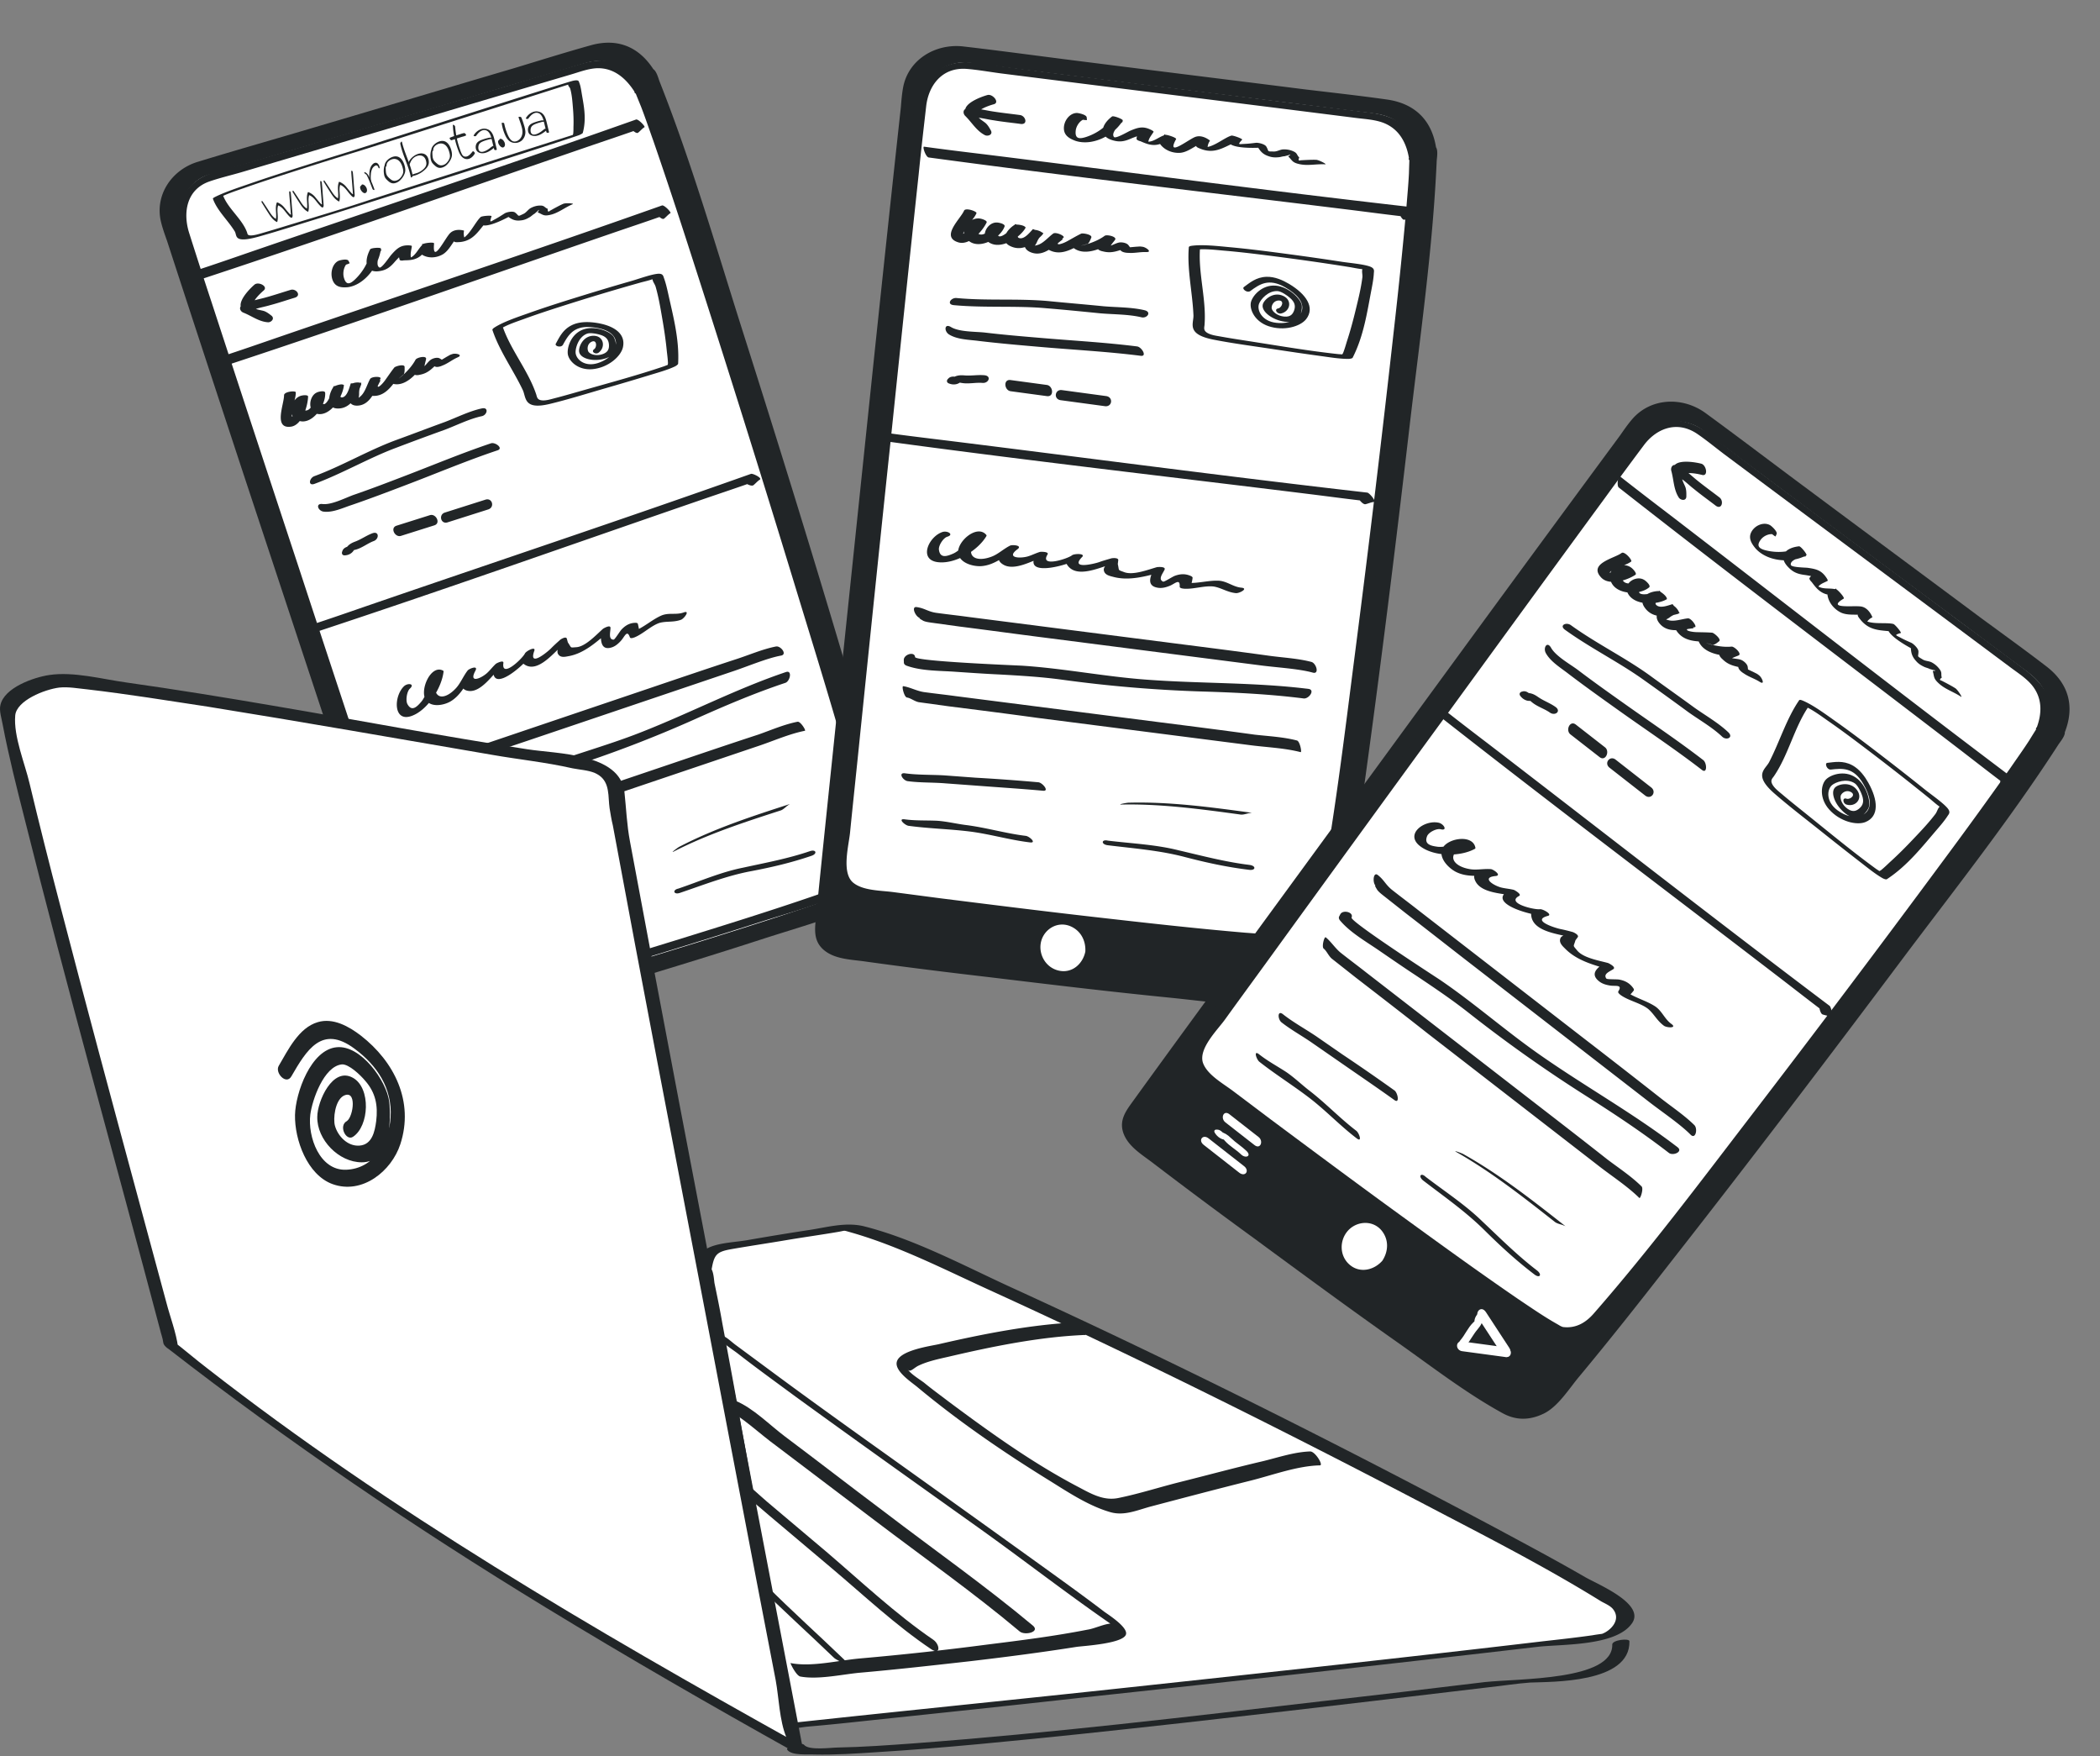 <svg width="360" height="301" viewBox="0 0 360 301" fill="none" xmlns="http://www.w3.org/2000/svg"><rect x="0" y="0" width="360" height="301" fill="#808080" stroke="none"/><path d="M111.249 12.426c-3.458-5.824-8.248-4.436-9.844-3.973-17.78 5.262-65.315 19.42-67.774 20.078-3.408.933-6.332 5.057-5.112 9.235 1.236 4.23 44.24 134.235 44.814 135.761 1.492 3.827 5.552 2.541 7.602 1.783 2.325-.565 68.714-20.023 70.428-22.594.188-.273 2.335-3.025 1.8-5.491-5.279-23.371-40.303-134.501-41.914-134.8z" fill="#212527"/><path d="M112.093 12c-2.512-3.968-6.173-5.474-10.642-4.287-4.454 1.237-8.862 2.624-13.285 3.961-11.355 3.348-22.645 6.73-34 10.078-6.767 2.017-13.615 3.948-20.367 6.015-4.408 1.388-7.369 5.742-6.161 10.416.256 1.019.627 2.058.998 3.097 4.317 13.276 8.7 26.588 13.066 39.85l18.643 56.367c3.893 11.706 7.751 23.476 11.694 35.168.555 1.642 1.194 3.204 3.026 3.874 2.439.877 5.06-.32 7.418-.949a898.943 898.943 0 0019.719-5.827c9.445-2.848 18.889-5.696 28.223-8.73 6.522-2.11 13.385-3.991 19.627-6.839 2.237-1.031 3.55-2.777 4.009-5.368.459-2.591-.915-5.852-1.564-8.339-2.056-7.815-4.311-15.572-6.617-23.315-6.024-20.482-12.348-40.878-18.822-61.23-4.431-14.008-8.56-28.267-13.973-41.935-.218-.538-.547-1.972-1.218-2.214-.736-.278-2.217.916-1.301 1.25-.245-.092-.019.116.153.503.283.573.451 1.125.685 1.713a140.695 140.695 0 012.226 6.236c2.375 6.903 4.65 13.835 6.876 20.781a3006.192 3006.192 0 0118.265 58.333c4.603 15.105 9.386 30.267 13.091 45.632.508 2.202.303 4.555-1.34 6.288.119-.144-.653.353-1.086.533-2.387 1.075-4.899 1.912-7.397 2.801-8.241 2.881-16.623 5.475-24.955 8.055-8.532 2.638-17.079 5.226-25.607 7.699l-8.08 2.342c-1.844.535-4.131 1.581-6.06 1.485-3.528-.179-4.332-5.844-5.258-8.525l-5.786-17.384c-5.69-17.247-11.415-34.43-17.105-51.678-5.197-15.806-10.428-31.549-15.625-47.355a1018.485 1018.485 0 01-3.92-11.972c-1.197-3.749-.138-7.934 3.925-9.385 1.914-.664 3.99-1.157 5.934-1.72 19.569-5.784 39.172-11.633 58.74-17.416 1.497-.434 3.047-1.048 4.604-1.28 3.23-.446 5.644 1.421 7.329 4.1.644.688 2.397-.148 1.918-.829z" fill="#212527"/><path d="M109.493 14.823c-3.317-5.703-7.861-4.388-9.409-3.94-16.832 5.038-61.93 18.423-64.242 19.037-3.212.875-5.961 4.865-4.825 8.942 1.2 4.113 43.033 130.675 43.58 132.113 1.408 3.723 5.272 2.495 7.289 1.801 2.228-.535 65.133-18.965 66.759-21.473.188-.275 2.198-2.949 1.637-5.32-5.181-22.677-39.275-130.827-40.789-131.16z" fill="#fff"/><path d="M110.259 14.695c-2.544-4.068-6.053-5.071-10.394-3.814-4.39 1.272-8.716 2.58-13.092 3.902-10.861 3.202-21.708 6.454-32.57 9.655a1098.456 1098.456 0 01-12.607 3.708c-1.996.578-4.137 1.035-6.072 1.814-3.92 1.572-6.107 5.973-5.017 10.08.287 1.118.708 2.143 1.044 3.247 4.228 12.972 8.49 25.879 12.767 38.836 5.938 18.046 11.925 36.077 17.863 54.122a7960.35 7960.35 0 0011.08 33.483c.554 1.641 1.228 3.138 3.03 3.708 2.214.669 4.636-.47 6.747-1.026 6.452-1.815 12.807-3.766 19.228-5.681 9.051-2.731 18.135-5.527 27.14-8.409 5.926-1.935 12.273-3.556 17.89-6.33 2.073-1.037 3.468-3.407 3.623-5.746.175-2.453-1.057-5.426-1.692-7.863-2.045-7.598-4.24-15.152-6.47-22.642a3050.262 3050.262 0 00-18.111-58.855c-4.266-13.452-8.178-27.17-13.426-40.283-.202-.488-.5-1.821-1.057-2.042-.671-.242-1.912 1.209-1.175 1.487 0 0 .67 1.662.873 2.15.761 1.963 1.408 3.905 2.12 5.883 2.315 6.7 4.53 13.43 6.695 20.174a3644.318 3644.318 0 0117.462 55.658c4.483 14.7 9.13 29.406 12.75 44.301.527 2.086.54 4.266-.988 6.02-.204.222.268-.187-.135.093-.268.187-.568.274-.852.411-2.288 1.045-4.702 1.854-7.051 2.698-8.01 2.758-16.047 5.25-24.134 7.757-8.037 2.492-16.154 4.899-24.222 7.291l-7.534 2.183c-2.046.592-4.702 1.853-6.766 1.141-2.504-.913-3.29-5.981-4.063-8.16-1.848-5.525-3.646-11.065-5.494-16.591-5.494-16.59-10.972-33.131-16.416-49.736-5.031-15.25-10.062-30.501-15.028-45.716a961.55 961.55 0 01-3.764-11.632c-1.12-3.497-.48-7.45 3.385-8.843 1.766-.62 3.692-1.07 5.488-1.59 18.83-5.565 37.644-11.18 56.523-16.759 1.447-.419 2.948-1.018 4.502-1.086 2.958-.092 5.059 1.81 6.553 4.217.379.71 1.796-.52 1.367-1.215z" fill="#212527"/><path d="M39.34 62.445c21.847-7.207 43.61-14.921 65.382-22.402 3.356-1.157 6.775-2.276 10.116-3.488l-1.451-1.308c-.404.251-.716.65-1.105.956-.163.172 1.158 1.582 1.547 1.277.39-.306.702-.705 1.106-.956.178-.118-1.066-1.435-1.451-1.309-21.907 7.762-43.98 15.103-65.993 22.662-3.164 1.094-6.327 2.189-9.505 3.228-.289.095.873 1.498 1.355 1.34zM34.89 47.717c21.847-7.207 43.61-14.922 65.382-22.402 3.356-1.158 6.775-2.276 10.116-3.488l-1.451-1.309c-.404.252-.716.65-1.105.956-.163.173 1.158 1.583 1.547 1.277.39-.306.701-.705 1.106-.956.177-.118-1.066-1.434-1.451-1.308-21.907 7.762-43.98 15.102-65.993 22.661-3.164 1.095-6.327 2.19-9.505 3.229-.289.094.873 1.497 1.355 1.34zM36.5 34.064c.723 2.043 2.604 3.716 3.76 5.62.41.718-.262 2.087 4.126.86 3.12-.871 6.35-1.914 9.497-2.88a829.12 829.12 0 007.301-2.279c1.4-.446 36.817-11.7 38.137-12.244.235-.1.554-.275.584-.359.7-2.594.123-4.868-.241-7.136-.083-.49-.17-.99-.349-1.45-.114-.221-.005-.588-1.095-.35-1.141.24-36.823 11.678-38.032 12.051-2.761.844-5.515 1.71-8.267 2.587-3.137 1-6.271 2.011-9.338 3.075-1.87.646-4.226 1.433-5.744 2.212-.873.45.08.479.95.017 1.057-.546 2.74-1.107 4.034-1.556 2.154-.76 4.368-1.491 6.585-2.21A679.995 679.995 0 0161.6 25.877c.534-.158 35.082-11.136 35.61-11.316.145-.046.39-.112.534-.158-.196.05-.327-.043-.347.074-.028.279.291.484.36.733.278 1.005.363 2.071.448 3.138.097 1.111.15 2.25.102 3.408 0 .38.004.773-.044 1.169.013.045-.17.337-.018.313-.052.004.756-.303.258-.205-.2.039-34.58 11.05-34.822 11.126-4.325 1.453-8.79 2.778-13.15 4.107-1.648.5-3.34 1.028-5.042 1.521-.73.208-1.5.466-2.161.542-1.019.116-.868-.289-.991-.544-.843-2.288-3.272-4.044-4.115-6.332-.072-.26-1.788.374-1.722.61zM59.947 45.087c-.092-.145-.122-.252-.214-.397-.214-.397-1.499-.102-1.774.044-1.1.585-1.445 2.385-.802 3.577.522.94 1.479.983 2.407.919 2.85-.33 5.37-3.584 5.743-6.617.038-.245-1.721-.148-1.855.128-1.137 2.17-.751 4.144 1.702 3.708 1.107-.18 1.757-.68 2.512-1.562.476-.56 1.324-1.298 1.66-1.988.13-.1.245-.254.327-.338-.401.07-.74.178-1.14.248-.313.392-.125 1.264-.007 1.692.059.214.57.167.716.12.783-.017 1.517-.02 2.26-.374 1.211-.563 1.655-1.812 2.677-2.489-.575.01-1.198.034-1.774.044-.094.613-.14 1.21-.026 1.814l.015.054c1.071.647 2.463.55 3.548-.088.81-.493 1.342-1.42 1.87-2.172.217-.36.53-.752.745-1.113.101-.207.265-.376.38-.53-1.28.12-1.66.65-1.09 1.573.073.268.827.143.986.15 2.769-.246 3.446-2.56 5.42-4.357-.624.025-1.232.103-1.856.128-1.098 3.265 5.148-.192 5.943-.738-.609.078-1.232.103-1.793.166 1.004.785 1.552 1.25 2.818 1.078.512-.047.98-.256 1.385-.502.323-.162.602-.484.925-.646.164-.169.343-.284.506-.453.28-.322.309-.215.01.23.887.356.975.678 2.067.444 1.444-.287 2.585-1.294 3.956-1.85.275-.146-1.273-.233-1.644-.055-.516.223-1.018.5-1.568.793-.226.131-.501.277-.728.408-.245.254-.386.124-.36-.35-.585-.22-.529-.589-1.36-.555-.575.01-1.106.18-1.608.457-.404.246-.736.76-1.156.953-1.162.547-.68.392-1.48-.225-.392-.282-1.436-.065-1.792.166-.535.346-1.07.692-1.62.985-.825.439-1.008.73-.612-.503.053-.192-1.643-.056-1.855.128-1.011.907-2.179 3.727-3.62 3.84.335.067.654.081.988.15-.244-.505-.343-1.056-.234-1.615-.015-.054-.078-.092-.126-.076-.731-.174-1.61-.125-2.198.412-.814.669-3.166 5.675-2.806 1.831.023-.298-1.595-.071-1.773.044-.974.662-1.464 2.508-2.837 2.482.222.045.493.075.716.12-.27-.788-.016-1.393.082-2.182.02-.123-.46-.144-.46-.144-1.435-.064-2.071.489-3.072 1.625-.245.253-1.652 2.394-2.03 2.165-.805-.441.124-2.603.359-3.086-.624.025-1.232.104-1.856.129-.253 1.945-1.38 3.763-2.671 4.992-.915.875-1.557 1.023-1.925-.316-.236-.856.034-2.166.81-2.59-.575.01-1.198.035-1.773.044.092.145.121.252.214.397.088.322 1.778-.22 1.748-.327zM49.835 49.677c-1.518.458-3.07.983-4.603 1.39-1.288.334-2.606.565-3.74 1.24-.592.346-.333 1.046.213 1.27 1.445.565 2.701 1.576 4.271 1.658.535.005 1.15-.625.578-1.12-.414-.32-.764-.603-1.246-.791-.417-.152-1.517-.265-1.833-.614-.646-.75 1.11-2.393 1.706-2.906.86-.705-.838-1.582-1.531-1.04-.81.69-2.488 2.42-2.403 3.618.152 1.789 2.765 1.611 3.766 2.477.204-.396.422-.74.577-1.12-1.133-.047-2.228-1.05-3.255-1.463l.213 1.27c1.168-.742 2.467-.857 3.74-1.241 1.387-.363 2.743-.828 4.163-1.257 1.337-.348.314-1.652-.616-1.371zM54.624 108.168c21.844-7.214 43.604-14.936 65.374-22.424 3.356-1.158 6.774-2.278 10.115-3.491-.502-.312-1.019-.678-1.522-.99-.404.252-.716.652-1.105.958-.389.306 1.229 1.263 1.666.941.39-.306.702-.705 1.106-.957.452-.267-1.185-1.099-1.522-.989-21.905 7.77-43.975 15.118-65.986 22.684-3.163 1.096-6.326 2.191-9.504 3.232-.674.221.944 1.178 1.378 1.036zM72.798 139.872c.03.108.122.254.151.362.137.308.407.338.663.314 2.558-.239 5.223-1.627 7.638-2.583 2.223-.894 4.493-1.803 6.7-2.75 3.158-1.313 6.316-2.626 9.595-3.685a211.815 211.815 0 0021.522-8.239c5.143-2.306 10.219-4.473 15.557-6.255.819-.265 1.232-2.217.123-1.859l-.241.078c-.82.265-1.233 2.217-.123 1.859l.241-.078c.046-.602.091-1.203.123-1.859-8.458 2.848-16.356 6.982-24.696 10.262-6.344 2.518-12.972 4.188-19.302 6.76-1.224.513-16.181 7.043-16.469 6.373-.457-.908-1.876.43-1.482 1.3zM76.13 145.412c.578-.189 1.321.043 2.01-.123l.915-.299 3.852-1.259c4.608-1.566 9.265-3.148 13.888-4.66l32.994-11.144c2.649-.866 5.45-2.138 8.187-2.677.255-.024-.758-1.652-1.255-1.549-2.24.435-4.493 1.409-6.645 2.172-4.912 1.606-9.761 3.251-14.658 4.912l-32.128 10.86c-1.637.536-3.308 1.141-4.945 1.677-1.108.362-2.444.264-3.455.595-.289.094.806 1.637 1.24 1.495zM72.225 132.476c-.434.142.362.179.632.21.415-.017.848-.159 1.281-.301l.723-.236 3.707-1.213c4.56-1.551 9.086-3.032 13.646-4.583l33.137-11.198c2.697-.882 6.076-2.344 8.523-2.788 1.152-.198-.04-1.71-.84-1.567-2.24.435-4.492 1.41-6.707 2.135-4.96 1.622-9.857 3.284-14.802 4.961l-32.27 10.914c-1.637.535-3.308 1.141-4.945 1.677-1.349.441-2.01.123-3.31.548-.915.299.502 1.678 1.225 1.441zM69.305 117.572c-1.844 1.698-1.936 6.329 1.303 5.117 2.625-.957 5.075-4.655 5.43-7.565.019-.123-.044-.161-.107-.199-2.083-1.08-4.056 3.397-2.913 5.07.943 1.329 3.126.862 4.211.223 1.943-1.146 2.76-3.331 4.126-5.05-.43-.037-.894-.005-1.324-.041-.585 1.119-1.554 2.944.163 3.268 2.226.452 4.348-2.908 5.701-4.099-.415.017-.864.103-1.28.119-.694 5.116 6.192-1.168 7.016-2.946-.531.17-1.062.34-1.608.456-.306.798-.272.729-.39 1.64-.018.122.045.16.108.199 2.415 1.906 5.385-2.192 7.11-3.56-.401.07-.85.156-1.236.28.24.68-.396 1.233.244 1.844.422.389 1.113.226 1.562.14 2.662-.445 4.848-2.427 6.885-4.186-.415.017-.865.102-1.28.119-.085 1.6.071 3.123 1.857 2.551.628-.201 1.133-.655 1.576-1.146.606-.66 1.036-1.963 1.515-.602.088.321.653.082.798.036 1.467-.587 2.858-2.023 4.306-2.487 1.221-.333 2.349-.053 3.686-.539.564-.24 1.588-1.674.444-1.25-1.289.471-2.523-.007-3.797.518-1.597.686-2.969 1.999-4.629 2.648.27.03.527.006.797.036a9.023 9.023 0 00-.212-1.156c-.011-.229-.234-.275-.441-.266-.943.01-1.671.419-2.326 1.094-.293.269-1.191 1.78-1.399 1.788-.942.011-.561-1.276-.545-1.981.031-.65-1.102.004-1.28.119-1.223 1.091-3.042 3.072-4.593 3.161-1.136.073-.74.179-1.435-.822.015.054-.324-1.178-.176-.642-.133-.482-1.121.126-1.237.279-.505.453-1.01.907-1.502 1.413-.703.692-3.877 3.282-2.836.385.292-.851-1.406.042-1.607.456-.436.897-4.062 4.331-3.696 1.65.094-.612-1.15.019-1.28.119-.588.538-1.083 1.221-1.637 1.69-1.156.953-3.024 1.609-1.873-.507.518-.982-1.045-.364-1.324-.042-.74.936-1.234 2.201-2.003 3.03-1.737 1.897-3.641 2.04-3.618-.356.017-.704.65-1.839-.298-.894-.785.775-1.227 2.606-2.015 3.558-.756.883-1.656 1.812-2.406.421-.336-.65-.077-2.189.429-2.642.881-.807-.28-1.017-.964-.449zM82.409 158.053c1.93-.619 3.807-1.628 5.756-2.369l4.836-1.898c3.369-1.313 6.77-2.694 10.154-3.952.999-.378-.658-1.246-1.271-.992a312.335 312.335 0 00-9.574 3.767l-4.836 1.898c-1.935.795-3.956 1.85-5.887 2.469-1.27.348.05 1.324.822 1.077zM115.477 145.956c5.844-3.008 12.208-5.067 18.38-7.063.53-.172 1.203-.978 1.54-1.087l-.337.109c-.531.172-1.203.978-1.541 1.087l.338-.109c.534-.35 1.006-.737 1.54-1.087-6.364 2.059-12.825 4.149-18.847 7.273-.241.078-1.718 1.203-1.073.877zM85.885 164.736c3.133-1.015 6.115-2.393 9.282-3.478 3.264-1.115 6.496-1.573 9.759-2.689 1.157-.375-.409-.927-.987-.74-3.215 1.1-6.496 1.574-9.76 2.69-1.445.468-2.984.79-4.4 1.366-1.644.709-3.147 1.549-4.882 2.111-1.157.374.41.927.988.74zM116.531 153.041c4.084-1.38 8.06-2.96 12.305-3.745 3.541-.675 6.845-1.45 10.253-2.612 1.061-.343.84-1.154-.22-.811l-.386.125c-1.061.343-.84 1.154.22.811l.386-.125-.22-.811c-3.843 1.302-7.591 1.986-11.503 2.84-3.781.753-7.391 2.332-11.089 3.587-1.041.22-.806 1.085.254.741zM53.931 82.923c4.722-1.751 9.388-4.466 13.916-6.155a486.826 486.826 0 018.395-3.107c2.047-.774 4.214-1.876 6.348-2.332.947-.19 1.24-1.611.003-1.329-2.134.457-4.301 1.558-6.348 2.333-2.82 1.023-5.576 2.084-8.395 3.107-4.721 1.75-9.195 4.403-13.916 6.154-.917.296-1.195 1.77-.003 1.329zM55.506 87.692c1.574.188 3.334-.672 4.781-1.14 3.073-1.053 6.165-2.228 9.209-3.388 5.281-2 10.457-4.197 15.797-5.983 1.06-.343-.394-1.44-1.117-1.205-5.002 1.677-9.855 3.712-14.799 5.602-2.898 1.112-5.797 2.225-8.774 3.246-1.48.538-3.824 1.76-5.35 1.558-1.24-.121-.717 1.218.253 1.31zM59.106 95.181c.419-.018.808-.14 1.152-.416.132-.097.248-.246.364-.395.218-.35-.355.055.326-.158 1.133-.297 2.07-1.096 3.125-1.482.957-.355.93-1.753-.222-1.337-1.055.386-1.925 1.05-2.98 1.436-.811.31-1.204.602-1.69 1.316a3.52 3.52 0 01.56-.456l.048-.015c-.419.018-.973.303-1.098.793-.17.334-.051.747.415.714zM68.737 91.844l5.721-1.805c1.164-.367.263-2.068-.756-1.747l-5.72 1.805c-1.164.367-.263 2.068.755 1.747zM76.725 89.526l6.97-2.214c1.162-.37.694-2.046-.468-1.677l-6.97 2.214c-1.113.354-.693 2.046.468 1.677zM48.695 67.745c.007 1.54-1.897 5.857 1.235 5.374 1.863-.307 2.825-3.468 2.885-5.143.01-.345-.905-.225-1.002-.195-1.767.277-2.788 3.228-.941 4.182 2.413 1.288 5.02-2.396 4.871-4.633-.035-.502-1.259-.17-1.438-.056-1.36.604-1.62 3.256.017 3.65 2.305.522 4.376-2.82 4.62-4.782.047-.586-1.647-.047-1.83.24-.884 1.365-1.199 3.635.8 3.627 2.223.036 3.337-2.203 4.012-4.13.173-.512-1.638-.393-1.811.119-.617 1.566-.753 3.722 1.348 3.51 2.1-.21 2.885-2.687 3.792-4.346-.624.027-1.234.107-1.81.12-.405.813-.278 1.458-.252 2.306.01.226.378.223.489.244 2.775.317 4.004-2.644 5.589-4.518-.577.012-1.187.092-1.763.104.011.795-.292 1.406-.233 2.187.01.225.378.222.49.244 2.17.223 4.237-2.376 5.26-4.186-.625.028-1.235.107-1.81.12-.179.684-.473 1.52-.268 2.254.103.367.81.256 1.003.195 1.655-.298 2.225-1.279 3.515-2.317-.546.117-1.06.166-1.607.282.204.164.36.343.563.507.31.358 1.085.111 1.409-.049.953-.36 1.673-.989 2.612-1.402 1.035-.443-.316-.755-.849-.586l-.241.077c-1.196.437-.168.91.606.663l.242-.077c-.267-.2-.582-.386-.848-.586-.89.397-1.708 1.057-2.612 1.401.464-.033.944-.014 1.408-.048-.325-.41-.325-.41-.766-.67-.44-.26-1.263.002-1.607.283-.604.478-1.159 1.51-1.962 1.652l1.002.195c-.19-.682.1-1.345.229-2.014.13-.67-1.608-.288-1.81.119-.488.897-1.165 1.683-1.87 2.365-.13.098-.247.25-.377.348-.9.743-.817.66.246-.25.17-.339.134-.842.129-1.24-.001-.57-1.564-.13-1.763.104-.545.688-1.028 1.412-1.56 2.152-.68.959-1.99 2.118-.808-.257.202-.407-1.59-.408-1.811.12-.487.897-.843 2.266-1.612 2.91-.507.447-.231.302-.243-.493-.015-.623.177-1.256.384-1.835-.624.027-1.234.107-1.81.119-.26.768-.602 2.19-1.39 2.383-.934.24-.086-1.629.248-2.134l-1.83.24c-.081.653-.996 3.228-1.728 3.061-.286-.08-.39-1.589.03-1.78l-1.437-.056c.055.953-.552 2.745-1.452 2.917-1.24.28-.314-2.07-.522-2.061l-1.003-.195c-.028.466-.524 1.709-.65 2.205-.086.256-.316 1.7-.39.867-.109-1.336.707-2.566.695-3.933-.136-.3-2.03-.097-2.013.526zM84.422 56.574c1.196 3.595 3.567 6.828 5.204 10.287.587 1.297.14 3.449 4.626 2.366 3.19-.769 6.463-1.8 9.662-2.722a485.19 485.19 0 007.414-2.2c1.42-.438 3.052-.877 4.366-1.496.234-.115.542-.338.557-.472.227-4.205-.858-8.156-1.713-12.049-.19-.841-.384-1.702-.672-2.514-.168-.398-.125-.99-1.253-.834-1.182.15-3.063.837-4.293 1.195a415.587 415.587 0 00-8.393 2.502c-3.182.98-6.358 1.981-9.45 3.085-1.887.667-4.269 1.466-5.748 2.436-.85.562.183.822 1.028.24 1.03-.682 2.732-1.25 4.036-1.716 2.17-.797 4.41-1.53 6.656-2.245a397.705 397.705 0 0113.392-4.021c.544-.147 1.295-.314 1.828-.5.147-.045.397-.1.544-.146-.202.04-.362-.146-.36.047.027.463.414.88.538 1.312.505 1.751.814 3.563 1.123 5.375.331 1.89.62 3.815.805 5.75.077.641.161 1.301.19 1.956.023.079-.114.528.044.522-.055-.004.755-.34.237-.287-.207.021-.772.28-1.017.356-4.371 1.477-8.92 2.708-13.354 3.968-1.676.474-3.395.982-5.13 1.431-.746.188-1.524.449-2.222.428-1.076-.032-.996-.678-1.18-1.135-1.376-4.033-4.356-7.528-5.73-11.56-.131-.453-1.854.228-1.735.64z" fill="#212527"/><path d="M102.635 60.428c1.233-.944.849-2.85-.84-2.878-1.907-.036-2.711 2.084-2.493 2.832.284 1.122 2.469 1.665 4.449 1.063 2.375-.724 1.958-2.743 1.469-3.68-.535-.947-3.222-2.028-5.247-1.288-2.184.788-2.869 3.316-2.598 4.393.311 1.213 1.882 2.609 4.192 2.399 2.686-.25 4.843-2.166 5.212-3.709.579-2.446-1.692-3.876-4.913-4.276-1.161-.14-2.633-.16-3.873.464-1.544.766-2.137 2.13-2.704 3.142-.258.449.91.759 1.22.196.93-1.69 1.873-3.333 4.988-3 2.178.226 3.815.96 4.067 2.413.238 1.26-.692 2.95-3.054 3.718-2.243.733-3.755-.608-3.835-1.768-.047-.75.46-2.706 1.978-3.266.587-.204 1.736.038 2.211.19 1.082.312 1.465.886 1.525 1.681.034.558-.019 1.264-1.074 1.635-1.017.359-2 .091-2.383-.335-.258-.292-.35-1.2.289-1.667 1.082-.724 1.162.732.674 1.127-.686.456.212 1.021.74.614zM44.93 34.795c.382.63.777 1.253 1.177 1.872.355.55.73 1.044 1.311 1.364.08.044.12-.014.132-.085.227-.928-.186-1.921.158-2.822l-.084.06c.57.197.97.675 1.33 1.137a8 8 0 00.65.763c.126.12.385.391.514.116a.736.736 0 00.036-.36l-.041-.52-.09-1.118c-.056-.717-.095-1.436-.178-2.149-.01-.082-.07-.243-.156-.269-.087-.026-.117.07-.114.149.028.648.095 1.291.147 1.937l.077.968.041.52.019.224c.002.038.037.171.008.204-.1.113-.997-1.068-1.12-1.203a2.882 2.882 0 00-1.21-.898c-.038-.012-.076.023-.087.057-.364.951.052 1.952-.184 2.916l.13-.087c-.566-.302-.901-.8-1.248-1.337a68.699 68.699 0 00-1.133-1.714c-.044-.062-.107-.125-.16-.04-.052.086.02.26.064.333l.012-.018zM50.25 33.033c.382.632.777 1.254 1.177 1.873.355.55.73 1.044 1.311 1.364.08.044.12-.014.132-.086.227-.927-.186-1.92.158-2.821l-.084.06c.57.197.97.675 1.33 1.137a8 8 0 00.65.763c.126.12.384.391.514.116a.736.736 0 00.036-.36l-.041-.52-.09-1.118c-.056-.717-.095-1.437-.179-2.149-.009-.083-.069-.243-.155-.27-.087-.025-.118.07-.114.15.028.648.095 1.29.147 1.937l.077.967.041.521.019.224c.002.037.037.17.007.204-.1.113-.996-1.068-1.119-1.203a2.882 2.882 0 00-1.21-.898c-.038-.012-.076.023-.087.056-.364.952.052 1.952-.184 2.917l.13-.087c-.566-.303-.902-.8-1.248-1.338a68.514 68.514 0 00-1.133-1.713c-.045-.062-.108-.125-.16-.04-.052.086.02.26.063.332l.012-.018zM55.57 31.273c.381.63.777 1.253 1.177 1.872.355.55.73 1.044 1.311 1.364.08.044.12-.014.131-.085.228-.928-.185-1.921.159-2.822l-.084.06c.57.197.97.675 1.33 1.137.2.268.417.523.65.763.125.12.384.391.514.116a.736.736 0 00.036-.36l-.041-.52-.09-1.118c-.056-.717-.095-1.436-.179-2.149-.009-.082-.069-.243-.155-.269-.087-.026-.118.07-.114.149.028.648.095 1.291.147 1.937l.076.968.042.52.019.224c.002.038.037.171.007.204-.1.113-.996-1.068-1.119-1.203a2.882 2.882 0 00-1.21-.898c-.038-.012-.076.023-.087.057-.364.951.051 1.952-.184 2.916l.13-.087c-.566-.302-.902-.8-1.249-1.337a68.334 68.334 0 00-1.133-1.713c-.044-.063-.107-.126-.159-.04-.052.085.02.26.063.332l.012-.018zM62.654 29.82c.146.092.255.229.308.39.112.232.216.466.316.703.201.474.377.957.565 1.436a.357.357 0 00.229.217c.079.016.137-.03.112-.117a15.623 15.623 0 00-.707-1.725c-.203-.44-.434-1.077-.97-1.218-.082-.021-.064.067-.045.11a.433.433 0 00.19.206l.002-.001z" fill="#212527"/><path d="M63.624 31.067a4.002 4.002 0 01-.052-1.131c.011-.31.076-.616.19-.908.105-.276.315-.505.586-.638a.33.33 0 01.197-.035c.068.01.13.04.178.086.07.102.129.212.173.328.025.043.083.101.138.072.056-.03.05-.137.04-.185-.059-.327-.296-.797-.703-.76-.376.036-.668.412-.814.72-.157.377-.238.78-.24 1.185-.024.454-.01.937.223 1.339.008.027.046.091.083.07.038-.021.014-.122.01-.145l-.01.002zM65.881 28.5a3.29 3.29 0 00-.045 1.355c.027.225.1.441.213.636.125.176.272.336.437.475.311.296.643.505 1.095.448a1.882 1.882 0 001.055-.558 3.23 3.23 0 00.712-1.066c.185-.447.15-.86.036-1.316-.19-.758-.651-1.67-1.561-1.676-.845-.006-2.036.88-1.873 1.813.017.102.11.058.168.01a.42.42 0 00.154-.291c-.007-.686.875-1.18 1.49-1.08.7.111 1.074.806 1.243 1.425.101.354.193.734.06 1.095-.113.31-.296.59-.533.822a1.36 1.36 0 01-.866.397c-.365.016-.63-.182-.883-.416a2.456 2.456 0 01-.412-.442c-.11-.18-.18-.383-.206-.594a6.001 6.001 0 01-.016-1.272c.005-.084-.079-.035-.115-.008a.488.488 0 00-.156.24l.003.004zM73.882 25.853a3.29 3.29 0 00-.044 1.354c.026.225.099.441.213.636.124.177.271.336.436.475.312.296.643.505 1.095.448a1.881 1.881 0 001.056-.558 3.23 3.23 0 00.71-1.066c.186-.447.151-.86.037-1.315-.19-.758-.65-1.67-1.56-1.677-.846-.005-2.037.88-1.874 1.813.018.102.11.058.168.01a.42.42 0 00.154-.29c-.007-.687.875-1.18 1.49-1.081.7.112 1.074.807 1.243 1.425.102.354.193.735.061 1.096-.114.31-.297.59-.534.821a1.36 1.36 0 01-.866.397c-.364.016-.63-.182-.883-.416a2.456 2.456 0 01-.412-.442c-.11-.18-.18-.383-.206-.594a6 6 0 01-.015-1.271c.004-.085-.08-.036-.115-.009a.486.486 0 00-.156.24l.002.004zM77.638 21.429c.022.802.133 1.599.33 2.376.173.75.403 1.485.685 2.2.215.534.578 1.13 1.207 1.247.666.125 1.247-.4 1.535-.947.07-.13-.27-.476-.363-.36-.339.41-.793 1.035-1.425.873-.234-.06-.359-.264-.46-.463a6.275 6.275 0 01-.306-.785c-.221-.623-.401-1.26-.54-1.906a18.285 18.285 0 01-.28-1.972.43.43 0 00-.193-.25c-.026-.018-.191-.11-.192-.02l.002.007z" fill="#212527"/><path d="M77.396 24.034c.418-.123.83-.273 1.245-.407.21-.06.417-.133.625-.196.209-.044.41-.113.602-.205.136-.083-.158-.422-.268-.418a2.437 2.437 0 00-.634.164c-.203.06-.404.119-.602.188-.422.127-.838.275-1.245.443-.132.059.138.471.276.434v-.003zM81.609 23.295c.274-.37.574-.739 1.012-.92a.975.975 0 01.63-.055c.209.052.393.172.524.342.325.377.44.887.554 1.36l.39 1.6c.033.139.486.14.445-.034-.153-.624-.297-1.251-.457-1.873-.14-.539-.35-1.075-.816-1.405-.22-.14-.47-.225-.731-.25a1.691 1.691 0 00-.771.108 2.365 2.365 0 00-1.19 1.048c-.076.13.34.179.415.077l-.005.002z" fill="#212527"/><path d="M84.467 23.646a1.445 1.445 0 00-.805.003c-.29.064-.576.145-.857.242-.431.149-.93.332-1.14.771-.2.414-.149 1.038.211 1.34.36.302.915.315 1.35.19.302-.09.587-.227.846-.406.272-.166.522-.364.745-.592.103-.118-.29-.208-.367-.163a5.8 5.8 0 00-.52.398c-.188.145-.39.273-.602.381-.28.14-.722.317-1.026.157-.355-.188-.347-.761-.239-1.092.124-.378.502-.559.848-.694.255-.098.517-.18.782-.247.236-.08.483-.121.73-.125.046.004.154.014.171-.05.017-.066-.093-.11-.128-.119l.001.006zM90.563 20.331c.274-.37.574-.739 1.012-.919a.975.975 0 01.63-.056c.208.052.393.172.524.342.325.377.439.887.554 1.36l.39 1.6c.032.139.486.14.444-.034-.152-.624-.296-1.25-.456-1.873-.14-.538-.35-1.075-.817-1.405-.22-.14-.47-.225-.73-.25a1.69 1.69 0 00-.771.108 2.364 2.364 0 00-1.19 1.048c-.076.13.34.18.415.078l-.005.001z" fill="#212527"/><path d="M93.421 20.682a1.445 1.445 0 00-.805.004c-.29.063-.576.144-.857.241-.431.149-.93.332-1.141.771-.2.414-.148 1.038.212 1.34.36.302.915.315 1.35.19.302-.09.587-.227.846-.406.272-.165.522-.364.744-.592.104-.118-.289-.207-.367-.162-.18.122-.353.255-.518.397-.19.145-.39.273-.603.381-.28.14-.722.317-1.026.157-.355-.188-.347-.761-.239-1.092.124-.378.502-.559.848-.694.255-.098.517-.18.782-.247.236-.079.482-.121.73-.125.046.005.154.014.171-.05.017-.066-.093-.11-.129-.119l.002.006zM68.62 24.617c.388 1.979 1.415 3.76 1.808 5.737.022.11.138.05.19 0a.394.394 0 00.122-.315c-.393-1.976-1.384-3.767-1.84-5.727-.043-.179-.306.182-.28.305z" fill="#212527"/><path d="M70.25 28.077c.174-.421.359-.806.74-1.089.383-.282.922-.452 1.39-.265.467.187.658.69.708 1.17.052.51-.23.881-.613 1.197-.236.2-.501.364-.786.488-.303.125-.63.186-.931.314-.1.036-.18.11-.227.203-.027.082.014.109.098.097.36-.062.712-.171 1.044-.324a4.04 4.04 0 00.901-.556c.464-.37.918-.832.94-1.45.02-.569-.212-1.233-.771-1.47-.59-.248-1.267-.011-1.77.335-.504.346-.985.927-1.079 1.545-.011.078.142.008.16 0a.432.432 0 00.197-.19v-.005zM62.427 32.34a1.067 1.067 0 00-.348-.465.23.23 0 00-.098-.045.18.18 0 00-.098.009.22.22 0 00-.113.11.4.4 0 00-.036.18c.013.195.082.385.195.538.127.202.302.353.495.427.12.03.238.002.33-.078a.51.51 0 00.159-.351.994.994 0 00-.182-.625.979.979 0 00-.256-.29.717.717 0 00-.321-.139.217.217 0 00-.16.077.32.32 0 00-.074.19.64.64 0 00.071.341.888.888 0 00.413.426.067.067 0 00.035-.001.068.068 0 00.03-.019c.023-.028.01-.079 0-.114a.866.866 0 00-.199-.315c.033.036.065.075.093.117.038.067.041.07.006.017-.036-.053-.03-.052 0 0 .044.077-.007-.022.026.052l.007.024a10.228 10.228 0 00.004.013.342.342 0 01-.02-.051l.002.054c0-.048.008-.094.023-.135l-.016.04a.211.211 0 01.078-.101l-.035.01a.175.175 0 01.087-.026h-.045a.244.244 0 01.07.014l-.054-.022.042.023c-.065-.032-.05-.034-.027-.018.023.017-.04-.037-.038-.036l.022.025s-.069-.082-.042-.047c.027.034.031.057-.029-.042l.008.027c.008.028-.047-.09-.025-.043.004.013.014.05 0 0l.007.024-.008-.026.008.029a.664.664 0 01.008.064l-.003-.054a.576.576 0 01-.034.219l.015-.038a.405.405 0 01-.163.205l.032-.01a.263.263 0 01-.145.044l.04.004-.056-.014c-.047-.015.04.024 0 0l-.024-.012c-.048-.03.052.04.02.013-.031-.026-.038-.043.024.024-.003-.013-.045-.048 0 0 .046.048.018.016 0 0 .045.063.057.08.037.05-.036-.055.043.076.01.033l-.008-.028c.048.09.015.052.007.024a.185.185 0 00-.009-.029l.004.014-.009-.069.004.049a.422.422 0 01.019-.15l-.013.034a.203.203 0 01.096-.106l-.028.008a.155.155 0 01.093-.028l-.035-.009c.099.031.036-.035-.186-.2.061.09.134.166.216.225.018.011.043.027.061.02.018-.008.019-.039.009-.067l.03.005zM86.08 24.51a1.067 1.067 0 00-.348-.463.231.231 0 00-.098-.045.181.181 0 00-.098.008.22.22 0 00-.113.11.4.4 0 00-.036.181c.013.194.082.385.195.538.128.201.302.352.495.427.12.03.238.002.33-.079a.51.51 0 00.159-.351.997.997 0 00-.182-.624.979.979 0 00-.256-.291.715.715 0 00-.32-.138.217.217 0 00-.161.076.32.32 0 00-.074.19.64.64 0 00.072.342.888.888 0 00.412.425.067.067 0 00.065-.02c.024-.027.01-.078 0-.113a.865.865 0 00-.199-.316c.034.037.065.076.094.117.038.067.04.071.005.018-.036-.054-.03-.053 0 0 .044.077-.007-.022.026.051l.007.024a10.228 10.228 0 00.004.013.328.328 0 01-.02-.051l.002.054c0-.048.008-.094.024-.135l-.016.04a.212.212 0 01.078-.101l-.036.01a.177.177 0 01.087-.025l-.045-.001a.244.244 0 01.07.015l-.053-.022.041.023c-.065-.033-.05-.035-.027-.018.023.017-.04-.038-.038-.036l.021.024s-.068-.082-.04-.047c.026.035.03.057-.03-.041l.008.026c.008.028-.047-.09-.025-.042.004.013.014.05 0 0l.007.024-.008-.026.008.028a.665.665 0 01.008.064l-.003-.054a.576.576 0 01-.034.22l.015-.038a.405.405 0 01-.163.204l.032-.01a.263.263 0 01-.145.044l.04.005-.056-.015c-.047-.014.04.024 0 0l-.024-.011c-.047-.031.053.038.02.012-.03-.026-.038-.043.024.024-.003-.013-.045-.048 0 0 .046.048.018.016 0 0 .045.063.057.08.037.05-.036-.055.043.076.01.034l-.008-.029c.048.09.015.053.007.024a.174.174 0 00-.009-.028l.004.013-.009-.068.004.048a.424.424 0 01.019-.15l-.012.034a.203.203 0 01.095-.106l-.028.008a.154.154 0 01.093-.027l-.034-.01c.097.032.035-.035-.187-.2.061.09.134.166.216.225.018.012.043.028.061.02.018-.008.019-.039.009-.066l.03.005zM86.003 21.096c.102.747.317 1.472.637 2.15.247.524.61 1.013 1.195 1.181.274.08.565.09.846.03.28-.06.544-.189.766-.373.216-.202.385-.45.491-.726a1.92 1.92 0 00.123-.862 5.25 5.25 0 00-.252-1.121c-.12-.424-.266-.84-.44-1.245-.057-.132-.53-.17-.474-.007.208.61.436 1.215.588 1.838.129.527.125 1.09-.16 1.58-.24.413-.715.768-1.214.708-.498-.06-.829-.628-1.024-1.051a9.88 9.88 0 01-.658-2.067c-.03-.1-.436-.12-.425-.037l.001.002z" fill="#212527"/><path d="M134.806 295.771c1.114.318 138.717-14.794 140.388-15.431 1.034-.397 1.67-.875 2.545-1.431 1.432-.796 1.591-2.784.239-3.659-19.726-12.886-124.162-64.825-132.514-64.825-1.113 0-21.794 3.42-22.828 3.659-1.988.477-1.909 5.567-1.988 3.658 0-3.181 14.158 78.029 14.158 78.029z" fill="#fff"/><path d="M133.772 296.249c1.511.239 3.182-.159 4.613-.318 3.739-.318 7.477-.716 11.136-1.114 12.09-1.272 24.18-2.545 36.27-3.897 25.93-2.784 51.86-5.647 77.79-8.67 4.057-.477 13.363-.08 16.147-3.977 2.465-3.341-5.727-6.681-7.954-7.954-5.091-2.943-10.182-5.647-15.352-8.431-27.202-14.476-54.803-28.316-82.801-41.122-8.192-3.739-16.703-8.352-25.452-10.579-3.182-.795-6.363.159-9.545.636a498.822 498.822 0 00-10.658 1.75c-1.909.318-4.296.398-6.125 1.114-2.068.795-2.466 2.625-2.784 4.693.955-.16 1.989-.319 2.943-.398-.079-.239.08-.557 0-.398-.954.159-1.909.239-2.863.398.954.875 1.272 6.443 1.59 7.954 1.194 6.204 2.228 12.329 3.341 18.533 2.466 13.999 4.932 27.918 7.397 41.917.557 3.182 1.114 6.363 1.671 9.624.159.716 3.102.319 2.943-.397-3.977-22.908-7.954-45.895-12.249-68.802-.398-2.307-.875-4.614-1.353-6.92-.079-.557-.159-2.068-.636-2.545-.636-.557-2.386-.16-2.863.397-.08.159-.08.557 0 .637.159.715 2.863.318 2.943-.398.477-2.943.795-3.42 3.499-3.898 3.182-.556 6.443-1.034 9.704-1.59 2.864-.478 5.727-.875 8.511-1.353 1.432-.238.795-.318 2.227.08 8.113 2.307 15.908 6.284 23.544 9.783 26.168 11.931 51.939 24.817 77.392 38.179 9.306 4.852 18.692 9.704 27.68 15.272.557.318 1.511.716 1.988 1.273 1.591 1.909-.477 3.818-1.829 4.295 0 0-1.193.159-1.591.239-2.784.397-5.647.715-8.511 1.034-23.543 2.783-47.087 5.329-70.71 7.874-19.17 2.068-38.259 3.977-57.428 6.045-.477.08-1.83-.08-.716.159-.557-.239-3.341.636-1.909.875z" fill="#212527"/><path d="M184.28 226.651c-7.716.398-15.829 1.989-23.385 3.738-1.432.319-6.681 1.035-7.159 3.023-.397 1.591 2.546 3.5 3.5 4.295 7.159 5.966 14.954 11.295 22.828 16.147 3.182 1.988 6.682 4.295 10.34 5.329 2.307.636 4.455-.318 6.761-.955 5.727-1.511 11.454-3.022 17.181-4.454 3.818-.954 8.033-2.545 11.931-2.625.636 0-.796-2.386-1.671-2.386-2.704.08-5.488 1.034-8.113 1.671-4.772 1.113-9.465 2.386-14.237 3.579-3.5.875-6.92 1.988-10.42 2.704-2.466.557-4.534-.557-6.761-1.75-7.954-4.136-15.351-9.465-22.51-14.794-1.352-1.034-2.784-2.068-4.136-3.182-.716-.556-2.624-1.67-2.943-2.545.398.955.875.239 1.83-.318 1.591-.796 3.5-1.193 5.249-1.591 7.477-1.75 15.59-3.42 23.385-3.738.636.238-.795-2.148-1.67-2.148zM122.318 227.844c.398 1.67 2.784 3.102 4.057 4.056 3.261 2.546 6.681 5.011 10.022 7.477 10.42 7.557 20.919 15.033 31.418 22.51 7.795 5.568 15.351 11.454 23.226 16.862 2.068 1.432.318-.397-.398-.477-1.114-.079-3.023.875-4.216 1.034-5.647 1.114-11.374 1.83-17.101 2.545a510.366 510.366 0 01-21.873 2.387c-3.659.318-8.272 1.511-11.931.795-.08 0 .954 2.148 1.67 2.307 3.023.556 6.92-.318 10.022-.637 6.363-.556 12.727-1.272 19.09-1.988 6.124-.716 12.249-1.511 18.294-2.466 1.193-.159 8.033-.557 8.431-2.147.318-1.194-2.863-3.262-3.659-3.818-3.34-2.546-6.761-5.011-10.181-7.477a10849.907 10849.907 0 00-31.657-22.669c-5.329-3.818-10.737-7.715-15.987-11.613l-5.488-4.056c-.637-.477-1.193-1.034-1.909-1.432-1.273-.875-.398-1.193.079.557-.159-.557-2.068-2.307-1.909-1.75z" fill="#212527"/><path d="M124.466 241.525c2.545 1.114 5.965 4.375 8.511 6.204 5.647 4.296 11.374 8.591 17.021 12.886 8.272 6.283 16.863 12.328 24.817 19.01.874.716 3.579.079 2.227-1.034-8.193-6.841-17.022-13.045-25.453-19.487-5.727-4.296-11.374-8.67-17.101-12.965-2.545-1.909-5.329-4.773-8.352-6.045-1.193-.478-3.5.636-1.67 1.431zM127.011 255.683c-.398-.239 1.034.955 1.352 1.114 1.193.954 2.386 1.988 3.5 2.943 3.579 3.022 7.079 5.965 10.658 8.988 5.568 4.692 11.056 9.863 17.101 13.919 1.671 1.114 1.512-.795.398-1.591-6.522-4.454-12.408-10.022-18.374-15.112-3.42-2.864-6.761-5.727-10.181-8.591-1.511-1.272-3.022-2.863-4.693-3.817-1.67-.716-.716 1.67.239 2.147zM129.795 271.591c4.295 4.296 8.829 8.352 13.203 12.568.557.477 3.023 1.591 1.671.238-4.375-4.215-8.909-8.272-13.204-12.567-.477-.477-2.943-1.511-1.67-.239zM134.965 299.907c.795 1.034 3.5.716 4.613.795 3.58.08 7.159-.159 10.738-.398 11.613-.715 23.226-1.909 34.839-3.102 23.384-2.465 46.769-5.249 70.154-8.033 2.306-.239 4.693-.636 6.999-.796 3.659-.159 17.181.16 17.022-7.079 0-.556-2.943-.238-2.943.557.159 6.204-16.067 5.807-21.874 6.443-9.226 1.113-18.532 2.227-27.759 3.261-23.305 2.704-46.69 5.488-70.075 7.238-4.374.318-8.749.636-13.124.716-1.034 0-4.931.557-5.727-.477-.477-.477-3.261.318-2.863.875z" fill="#212527"/><path d="M29.257 230.547c-.08-1.034-29.271-106.504-27.84-109.208 1.353-2.625 5.012-3.738 7.716-4.454 4.375-1.193 81.528 12.965 83.437 12.965 1.83 0 3.341.398 5.09.875 2.069.477 6.444.875 7.716 2.863.875 1.352.239 3.5.398 5.011.398 2.864 30.702 160.989 30.702 160.989-75.642-42.077-104.515-66.893-107.22-69.041z" fill="#fff"/><path d="M30.53 230.946c-.319-2.545-1.353-5.17-1.99-7.636-1.67-6.204-3.34-12.329-5.01-18.533-4.454-16.465-8.909-33.009-13.204-49.553-1.83-7-3.579-13.92-5.25-20.919-.795-3.42-2.783-8.113-2.465-11.692.238-2.546 5.01-4.455 7.556-4.773 1.59-.159 3.261.159 4.852.318 6.84.796 13.68 1.909 20.521 2.943 16.306 2.625 32.612 5.489 48.838 8.272 4.534.796 9.226 1.273 13.76 2.307 1.193.239 2.704.318 3.818.796 2.386 1.034 2.307 3.181 2.466 5.329 0 .238.079.477.079.716.159.954.318 1.988.557 2.943 5.011 27.123 10.261 54.246 15.431 81.289 3.022 15.988 6.124 31.975 9.147 47.883 1.113 5.807 2.227 11.533 3.341 17.34.556 3.022.636 6.92 1.829 9.783.159.398.159.875.239 1.273.477-.159.954-.318 1.431-.398-34.679-19.328-69.517-39.611-100.936-64.109-1.988-1.511-3.897-3.182-5.886-4.693-1.431-1.113-2.306.159-.875 1.273 20.68 16.067 42.316 30.702 64.746 44.383 14.078 8.59 28.316 16.783 42.713 24.816.477.239 1.591.398 1.431-.397l-12.885-67.291c-5.647-29.43-11.295-58.859-16.783-88.369-.557-2.943-.636-5.567-.954-8.51-.796-6.682-11.613-6.523-16.624-7.318-14.556-2.227-29.112-5.011-43.668-7.477-8.351-1.431-16.703-2.784-25.134-3.977-4.057-.557-8.988-1.909-13.204-1.272-2.625.397-7.715 2.147-8.351 5.17-.239.954.238 2.386.397 3.34 1.034 5.409 2.386 10.738 3.739 16.067 7.317 29.271 15.51 58.383 23.225 87.574.16.716.477 1.511.557 2.227.08 1.034 2.704 2.306 2.545.875z" fill="#212527"/><path d="M60.516 194.834c2.784-1.83 3.102-8.352 0-10.102-3.5-1.988-6.125 4.057-6.125 6.682-.08 3.897 3.66 7.794 7.636 7.794 4.772 0 5.09-6.919 4.693-10.419-.477-3.58-4.852-9.704-8.988-9.306-4.454.397-7.08 7.874-7.159 11.612-.08 4.216 2.068 10.261 6.443 11.852 5.09 1.829 10.102-2.227 11.613-6.841 2.386-7.317-1.034-14.158-6.761-18.612-2.068-1.591-4.772-3.102-7.397-2.307-3.261.955-5.09 4.773-6.681 7.477-.716 1.193 1.272 3.341 2.147 1.83 2.625-4.534 5.25-8.909 10.818-4.773 3.897 2.864 6.522 6.841 6.203 11.772-.238 4.295-2.863 8.829-7.635 8.988-4.534.159-6.602-5.647-6.125-9.465.318-2.466 2.307-8.272 5.409-8.59 1.193-.08 3.181 1.829 3.977 2.783 1.83 2.069 2.227 4.296 1.909 6.92-.239 1.83-.716 4.057-2.864 4.216-2.068.159-3.738-1.67-4.215-3.42-.318-1.193 0-4.216 1.431-5.091 2.387-1.272 1.75 3.5.637 4.295-1.511.796-.16 3.5 1.034 2.705zM245.226 25.44c-.809-6.81-5.951-7.485-7.665-7.71-19.133-2.4-70.327-8.737-72.945-9.134-3.635-.53-8.167 2.094-8.785 6.465-.626 4.423-15.058 142.466-15.162 144.115-.209 4.157 4.196 4.627 6.466 4.763 2.45.429 73.815 9.571 76.537 7.889.295-.175 3.506-1.846 4.047-4.35 4.924-23.812 18.912-141.103 17.507-142.038z" fill="#212527"/><path d="M246.199 25.406c-.7-4.705-3.539-7.598-8.291-8.329-4.758-.677-9.537-1.197-14.31-1.77-12.214-1.548-24.383-3.036-36.597-4.585-7.289-.902-14.618-1.917-21.914-2.767-4.779-.52-9.444 2.302-10.284 7.126-.19 1.048-.279 2.163-.368 3.278-1.542 14.065-3.038 28.19-4.526 42.263l-6.249 59.845c-1.278 12.437-2.616 24.921-3.84 37.365-.171 1.748-.228 3.457 1.229 4.828 1.944 1.81 4.944 1.774 7.453 2.157 7.061.98 14.136 1.854 21.217 2.676 10.187 1.229 20.374 2.457 30.535 3.468 7.095.716 14.417 1.784 21.561 1.702 2.564-.039 4.554-1.119 6.092-3.331 1.538-2.212 1.619-5.795 2.059-8.366 1.369-8.081 2.524-16.189 3.625-24.305 2.984-21.44 5.646-42.921 8.147-64.424 1.744-14.79 3.884-29.689 4.55-44.566.022-.588.319-2.05-.215-2.55-.581-.559-2.497-.06-1.769.627-.194-.187-.067.098-.068.527.025.647-.049 1.227-.077 1.867a140.552 140.552 0 01-.536 6.688c-.678 7.367-1.463 14.72-2.302 22.065a2965.156 2965.156 0 01-7.444 61.513c-2.048 15.876-3.949 31.879-6.961 47.629-.453 2.247-1.649 4.343-3.947 5.275.174-.084-.77.06-1.259.05-2.725.018-5.469-.235-8.22-.435-9.057-.705-18.126-1.733-27.142-2.755-9.23-1.05-18.453-2.152-27.609-3.353l-8.674-1.138c-1.982-.26-4.599-.228-6.392-1.106-3.277-1.61-1.632-7.187-1.371-10.05l1.892-18.471c1.926-18.306 3.791-36.567 5.717-54.873 1.782-16.77 3.503-33.493 5.285-50.263.437-4.234.874-8.467 1.365-12.694.457-3.963 3.242-7.406 7.721-7.087 2.101.168 4.283.562 6.371.836 21.057 2.654 42.174 5.263 63.23 7.917 1.606.211 3.34.278 4.919.7 3.259.91 4.76 3.627 5.222 6.799.319.9 2.341.843 2.175.017z" fill="#212527"/><path d="M242.615 26.54c-.771-6.27-5.643-6.909-7.303-7.127-18.117-2.224-66.613-8.283-69.07-8.656-3.42-.5-7.704 1.894-8.328 5.89-.577 4.053-13.694 130.681-13.774 132.148-.217 3.795 3.972 4.242 6.181 4.43 2.343.41 69.887 9.07 72.482 7.524.293-.165 3.323-1.704 3.781-3.989 4.551-21.78 17.332-129.336 16.031-130.22z" fill="#fff"/><path d="M243.379 26.778c-.718-4.562-3.637-6.825-8.292-7.436-4.71-.618-9.372-1.18-14.087-1.748-11.672-1.481-23.351-2.913-35.023-4.395-4.502-.54-9.051-1.137-13.546-1.727-2.14-.282-4.368-.726-6.535-.808-4.386-.17-8.308 2.82-8.99 6.843-.195 1.091-.224 2.154-.365 3.253-1.406 13.018-2.753 25.993-4.106 39.018-1.902 18.132-3.751 36.271-5.653 54.404a7002.007 7002.007 0 00-3.47 33.668c-.159 1.655-.145 3.231 1.332 4.44 1.825 1.458 4.606 1.417 6.847 1.762 6.897.957 13.759 1.756 20.669 2.612a1920.679 1920.679 0 0029.336 3.344c6.447.644 13.164 1.729 19.667 1.516 2.406-.09 4.725-1.614 5.852-3.599 1.193-2.077 1.264-5.165 1.68-7.548 1.234-7.455 2.306-14.931 3.319-22.364a2697.936 2697.936 0 007.398-58.644c1.571-13.453 3.59-27 4.084-40.544.011-.506.285-1.79-.151-2.203-.537-.477-2.325.304-1.741.837 0 0-.058 1.72-.069 2.226-.097 2.018-.294 3.973-.445 5.984a859.875 859.875 0 01-2.072 20.293 3237.411 3237.411 0 01-6.677 55.59c-1.887 14.631-3.619 29.333-6.409 43.794-.37 2.033-1.27 3.946-3.458 4.878-.287.114.334-.058-.167.028-.334.058-.655.016-.983.024-2.613.012-5.248-.232-7.836-.42-8.774-.745-17.463-1.734-26.205-2.729-8.688-.989-17.417-2.084-26.093-3.172l-8.08-1.061c-2.194-.288-5.249-.232-6.914-1.67-2.001-1.786-.627-6.531-.451-8.742.554-5.564 1.162-11.121 1.716-16.684 1.716-16.684 3.425-33.319 5.194-49.996 1.595-15.329 3.191-30.658 4.833-45.93.395-3.909.838-7.76 1.286-11.663.397-3.502 2.661-6.709 6.921-6.403 1.939.153 3.96.52 5.886.773 20.241 2.555 40.488 5.061 60.782 7.624 1.552.204 3.231.272 4.737.825 2.853 1.086 4.056 3.58 4.47 6.275.064.77 1.927.252 1.809-.525z" fill="#212527"/><path d="M181.652 166.707c2.398.347 4.589-1.28 4.895-3.635.305-2.355-1.391-4.545-3.789-4.892-2.398-.347-4.589 1.28-4.894 3.635-.306 2.355 1.391 4.545 3.788 4.892z" fill="#fff"/><path d="M186.066 163.045c-.408 2.134-2.297 3.882-4.67 3.281-2.035-.51-3.261-2.536-3.004-4.52.301-2.321 2.663-4 4.998-3.104 1.873.744 2.782 2.51 2.665 4.428-.049.38.923.305.978-.117.422-5.959-8.853-6.999-9.608-1.175-.776 5.994 8.553 6.956 9.597 1.26.098-.416-.869-.384-.956-.053zM159.214 26.99c23.868 3.236 47.846 5.966 71.746 8.916 3.685.451 7.417.966 11.109 1.36l-.912-1.866c-.486.049-.939.276-1.431.382-.223.085.525 1.987 1.017 1.88.492-.105.945-.333 1.431-.382.216-.028-.492-1.808-.912-1.866-24.136-2.751-48.273-5.967-72.435-8.954-3.475-.421-6.951-.843-10.419-1.322-.316-.043.281 1.78.806 1.852zM186.34 20.555c-.033-.172-.02-.282-.053-.454-.053-.454-1.408-.75-1.731-.737-1.289.049-2.32 1.527-2.16 2.889.139 1.08 1.047 1.538 1.968 1.886 2.882.949 6.576-.895 8.112-3.478.132-.205-1.605-.887-1.842-.696-1.939 1.468-2.331 3.424.208 4.103 1.138.322 1.96.154 3.032-.314.677-.3 1.781-.596 2.373-1.074.164-.034.335-.122.447-.163-.415-.112-.783-.162-1.197-.274-.454.218-.611 1.09-.663 1.53-.026.219.487.4.645.422.763.326 1.474.646 2.329.65 1.388.021 2.301-.916 3.55-1.081-.559-.244-1.171-.494-1.73-.737-.329.514-.604 1.034-.729 1.631l-.006.055c.784 1.056 2.165 1.578 3.461 1.475.973-.092 1.847-.699 2.649-1.148.348-.232.802-.45 1.15-.682.178-.143.401-.224.572-.313-1.283-.453-1.855-.14-1.663.947-.032.275.744.491.895.568 2.77.99 4.32-.81 6.924-1.573-.612-.25-1.23-.446-1.842-.697-2.326 2.476 5.046 2.08 6.026 1.934-.618-.195-1.23-.446-1.796-.634.665 1.15 1.015 1.812 2.304 2.21.513.181 1.046.198 1.533.152.375-.005.769-.175 1.144-.18.223-.08.44-.107.664-.189.394-.17.381-.06-.079.213.718.711.679 1.041 1.823 1.308 1.507.372 2.999-.04 4.538.057.323-.012-1.138-.768-1.566-.77-.585-.024-1.177.007-1.821.032-.27.019-.592.03-.862.05-.335.122-.421-.057-.211-.475-.48-.456-.283-.764-1.099-1.098a3.765 3.765 0 00-1.73-.29c-.487.045-1.006.365-1.486.356-1.335-.014-.809.058-1.343-.852-.27-.427-1.362-.687-1.796-.634-.651.079-1.302.158-1.947.182-.966.037-1.255.22-.395-.723.125-.15-1.566-.77-1.842-.697-1.328.379-3.549 2.422-4.983 1.893.296.207.598.36.895.568-.04-.564.077-1.106.399-1.565.007-.055-.039-.117-.092-.124-.638-.478-1.507-.819-2.283-.589-1.045.249-5.257 3.753-3.419.43.138-.261-1.514-.764-1.731-.738-1.196.173-2.385 1.63-3.701 1.006.197.138.447.284.645.422.045-.831.524-1.269.925-1.94.066-.103-.389-.332-.389-.332-1.362-.687-2.19-.464-3.597.126-.335.122-2.524 1.444-2.8 1.072-.606-.752 1.128-2.303 1.542-2.638-.612-.25-1.23-.446-1.842-.696-.998 1.65-2.792 2.803-4.515 3.351-1.223.393-1.9.245-1.737-1.129.104-.879.873-1.947 1.787-1.99-.56-.244-1.172-.494-1.731-.738.033.172.02.282.053.454-.039.33 1.803.58 1.816.47zM174.852 19.716c-1.642-.22-3.344-.394-4.979-.667-1.37-.237-2.727-.58-4.092-.44-.709.067-.75.816-.32 1.25 1.15 1.124 1.935 2.577 3.404 3.313.51.23 1.358-.088 1.015-.78-.264-.467-.482-.873-.865-1.248-.337-.315-1.343-.88-1.501-1.333-.31-.957 2.05-1.72 2.831-1.938 1.113-.282-.149-1.798-1.036-1.594-1.06.29-3.38 1.164-3.793 2.294-.592 1.7 1.982 2.637 2.582 3.85.358-.276.71-.498 1.015-.78-1.065-.52-1.698-1.899-2.511-2.709l-.321 1.25c1.425-.186 2.715.257 4.092.441 1.477.252 2.966.398 4.502.604 1.424.244.983-1.378-.023-1.512zM152.49 75.723c23.866 3.241 47.843 5.974 71.741 8.928 3.685.452 7.416.968 11.108 1.362-.369-.517-.732-1.09-1.102-1.607-.486.05-.938.277-1.43.384-.492.106.715 1.727 1.259 1.628.493-.106.945-.335 1.431-.384.538-.042-.734-1.555-1.102-1.606-24.134-2.755-48.27-5.975-72.431-8.965-3.475-.423-6.95-.845-10.418-1.324-.736-.102.471 1.519.944 1.584zM154.939 113.135c-.013.111.02.285.007.396.014.341.264.488.52.579 2.565.914 5.674.83 8.376 1.028 2.491.17 5.035.347 7.533.462 3.557.202 7.113.404 10.69.892a229.546 229.546 0 0023.968 2.023c5.857.177 11.596.45 17.441 1.19.894.122 2.041-1.472.832-1.637l-.263-.036c-.894-.122-2.042 1.472-.832 1.637l.263.036c.275-.527.55-1.054.832-1.637-9.27-1.15-18.492-.882-27.814-1.587-7.099-.516-14.148-1.928-21.254-2.388-1.381-.075-18.347-.749-18.368-1.485-.094-1.03-1.979-.44-1.931.527zM155.479 119.546c.631.087 1.263.637 1.993.796l.998.138 4.205.579c5.052.639 10.157 1.285 15.203 1.981l36.147 4.637c2.891.399 6.083.492 8.935 1.232.256.094-.111-1.868-.63-1.997-2.333-.612-4.882-.731-7.253-1.001-5.361-.739-10.676-1.414-16.044-2.096l-35.201-4.507c-1.787-.246-3.633-.443-5.42-.689-1.209-.167-2.465-.862-3.569-1.014-.315-.043.163 1.876.636 1.941zM157.771 105.933c-.473-.065.283.329.533.48.408.172.881.237 1.354.303l.788.109 4.047.558c5 .632 9.94 1.314 14.94 1.946l36.303 4.663c2.943.406 6.766.585 9.303 1.284 1.19.338.606-1.599-.222-1.829-2.334-.612-4.882-.732-7.3-1.065-5.413-.748-10.78-1.43-16.2-2.12l-35.358-4.532c-1.787-.247-3.633-.444-5.42-.69-1.471-.204-1.992-.797-3.411-.993-.999-.138-.145 1.778.643 1.886zM161.639 91.158c-2.439.73-4.322 4.885-.724 5.206 2.907.283 6.706-1.994 8.176-4.474.066-.103.02-.165-.026-.227-1.594-1.891-5.234 1.3-4.778 3.316.396 1.617 2.686 2.15 3.981 2.047 2.322-.187 3.958-1.808 5.943-2.767-.402-.222-.862-.396-1.264-.618-.999.758-2.641 1.987-1.108 3.032 1.975 1.385 5.326-.729 7.095-1.215-.408-.167-.875-.286-1.283-.453-2.652 4.33 6.434 1.654 7.919.404-.579-.079-1.158-.157-1.73-.29-.604.587-.545.54-1.011 1.314-.066.103-.02.165.026.227 1.595 2.784 6.051.374 8.247-.11a10.765 10.765 0 00-1.302-.288c-.032.721-.861.944-.478 1.777.257.538.987.692 1.454.812 2.743.763 5.623-.075 8.273-.777-.408-.167-.875-.286-1.283-.453-.703 1.412-1.142 2.86.805 3.124.684.093 1.348-.096 1.966-.347.842-.333 1.762-1.325 1.697.118-.039.33.599.361.757.382 1.644.111 3.544-.58 5.123-.366 1.309.234 2.29.981 3.77 1.126.638.03 2.182-.821.913-.937-1.427-.138-2.435-1.112-3.869-1.195-1.808-.078-3.643.511-5.497.371.25.146.506.236.756.382.099-.378.197-.755.243-1.14.078-.212-.119-.35-.323-.434-.915-.404-1.776-.353-2.67-.028-.388.115-1.841 1.09-2.045 1.007-.914-.403-.047-1.402.241-2.033.283-.576-1.065-.48-1.282-.453-1.605.453-4.129 1.45-5.662.851-1.125-.431-.783-.162-1.067-1.373l.078-.659c.059-.495-1.131-.377-1.302-.288-.664.189-1.328.378-1.999.622-.947.318-5.017 1.274-2.888-.894.611-.643-1.375-.578-1.73-.29-.769.62-5.601 2.143-4.209-.125.328-.514-1.119-.487-1.283-.453-.776.23-1.519.631-2.236.813-1.486.357-3.544.134-1.612-1.28.88-.661-.869-.787-1.264-.617-1.078.524-2.043 1.453-3.108 1.867-2.413.957-4.308.254-3.357-1.906.289-.631 1.341-1.382.059-.942-1.059.36-2.195 1.824-3.326 2.34-1.071.47-2.301.917-2.487-.672-.073-.735.774-2.016 1.438-2.205 1.164-.345.124-1.044-.757-.829zM155.608 133.883c2.105.286 4.309.194 6.479.377l5.407.398c3.762.287 7.583.526 11.339.868 1.112.095-.153-1.416-.843-1.454-3.598-.321-7.15-.579-10.708-.782l-5.407-.399c-2.177-.127-4.538-.057-6.643-.342-1.361-.241-.465 1.22.376 1.334zM192.215 137.892c6.802-.149 13.744.798 20.475 1.716.579.079 1.537-.357 1.905-.307a53.692 53.692 0 01-.368-.05c-.578-.079-1.537.357-1.905.307l.368.05c.651-.081 1.255-.225 1.905-.307-6.941-.947-13.989-1.908-21.007-1.732-.263-.036-2.122.334-1.373.323zM155.758 141.537c3.418.467 6.829.535 10.306.953 3.582.433 6.883 1.451 10.466 1.884 1.262.172-.042-1.028-.673-1.114-3.53-.426-6.883-1.452-10.466-1.884-1.577-.215-3.188-.606-4.779-.709-1.859-.084-3.634.014-5.527-.244-1.262-.172.042 1.028.673 1.114zM189.874 144.862c4.477.554 8.927.878 13.332 2.046 3.682.956 7.174 1.716 10.914 2.169 1.157.158 1.254-.679.097-.836l-.421-.058c-1.157-.158-1.254.679-.097.837l.421.057.097-.836c-4.214-.519-8.1-1.559-12.209-2.516-3.945-.992-8.04-1.154-12.096-1.651-1.091-.262-1.195.63-.038.788zM163.513 52.299c5.235.488 10.791.07 15.816.53 3.124.256 6.188.56 9.306.873 2.275.197 4.794.148 7.03.676.987.245 1.821-.926.518-1.215-2.236-.527-4.755-.478-7.03-.676-3.118-.312-6.189-.561-9.307-.873-5.235-.488-10.58-.041-15.816-.53-.999-.135-1.839 1.091-.517 1.215zM162.735 57.35c1.447.874 3.479.869 5.057 1.084 3.372.404 6.811.703 10.196.996 5.871.519 11.715.808 17.56 1.549 1.157.158.175-1.498-.614-1.605-5.477-.69-10.946-.985-16.449-1.454-3.228-.27-6.456-.542-9.723-.931-1.637-.167-4.372-.089-5.767-.955-1.151-.664-1.162.8-.26 1.316zM162.676 65.72c.409.164.831.22 1.273.117.165-.032.336-.117.508-.203.35-.224-.363-.103.376-.004 1.207.218 2.428-.107 3.595-.004 1.062.089 1.598-1.197.325-1.314-1.168-.103-2.27.128-3.437.025-.904-.067-1.399.03-2.151.471a3.61 3.61 0 01.719-.175l.053.007c-.409-.163-1.056-.142-1.373.25-.297.232-.35.66.112.83zM173.259 67.053l6.219.84c1.265.17 1.075-1.768-.032-1.918l-6.219-.84c-1.265-.17-1.075 1.769.032 1.918zM181.828 68.589l7.585 1.025c1.264.171 1.474-1.56.21-1.731l-7.585-1.025c-1.211-.164-1.474 1.56-.21 1.73zM165.259 36.117c-.598 1.405-4.133 4.504-.926 5.433 1.915.534 4.087-1.924 4.804-3.423.145-.31-.783-.601-.889-.616-1.81-.52-3.956 1.722-2.553 3.398 1.818 2.227 5.78.01 6.517-2.091.164-.473-1.146-.705-1.363-.68-1.547-.044-2.843 2.258-1.421 3.33 2.015 1.484 5.325-.655 6.332-2.335.277-.513-1.567-.763-1.856-.582-1.389.858-2.587 2.788-.658 3.654 2.127 1.003 4.082-.549 5.49-2.01.369-.39-1.422-1.072-1.791-.682-1.211 1.157-2.191 3.061-.084 3.786 2.107.726 3.837-1.187 5.364-2.301-.612-.248-1.231-.442-1.79-.683-.711.565-.843 1.207-1.152 1.991-.079.21.277.368.376.436 2.548 1.5 4.897-.659 7.162-1.673-.56-.241-1.179-.435-1.739-.676-.302.73-.835 1.153-1.085 1.89-.079.21.276.367.375.436 2.002 1.151 5.016-.312 6.715-1.514-.613-.248-1.232-.441-1.791-.682-.441.545-1.053 1.178-1.145 1.936-.046.38.678.587.889.616 1.711.451 2.646-.193 4.298-.575-.572-.132-1.086-.312-1.659-.444.132.238.211.469.343.707.158.461 1.001.575 1.376.571 1.06.088 2.001-.17 3.068-.136 1.171.049-.007-.826-.587-.904l-.263-.036c-1.323-.124-.52.755.323.87.105.014.158.02.263.035-.178-.3-.408-.606-.586-.905-1.014-.027-2.06.217-3.068.136.461.172.915.398 1.376.57-.151-.515-.151-.515-.474-.944-.323-.429-1.218-.55-1.659-.444-.77.17-1.711.869-2.541.647l.889.615c.085-.704.625-1.181 1.013-1.734.389-.553-1.435-.965-1.79-.682-.823.604-1.784 1.024-2.732 1.336-.165.033-.336.12-.5.153-1.159.283-1.047.244.335-.12.296-.235.461-.708.612-1.073.224-.52-1.455-.802-1.738-.675-.796.387-1.547.836-2.35 1.278-1.033.576-2.751 1.059-.678-.587.355-.282-1.37-1.066-1.791-.682-.823.604-1.704 1.695-2.698 1.946-.665.186-.343.174-.04-.555.23-.575.665-1.066 1.092-1.504-.612-.248-1.231-.442-1.79-.682-.553.585-1.442 1.731-2.278 1.563-.994-.19.559-1.52 1.079-1.836l-1.856-.58c-.336.56-2.231 2.504-2.87 2.033-.244-.198.25-1.618.73-1.608l-1.363-.68c-.322.893-1.612 2.26-2.547 2.023-1.303-.286.513-2.022.309-2.105l-.889-.615c-.21.412-1.178 1.326-1.494 1.724-.184.195-.974 1.41-.717.618.421-1.263 1.691-2.027 2.217-3.277-.013-.332-1.916-.975-2.146-.4zM203.797 42.383c-.316 3.814.637 7.799.796 11.677.035 1.444-1.265 3.228 3.461 4.156 3.36.66 6.908 1.117 10.34 1.641 2.64.397 5.333.801 7.979 1.157 1.534.207 3.273.503 4.78.497.27-.005.656-.078.724-.194 1.924-3.765 2.491-7.858 3.254-11.8.161-.854.325-1.728.38-2.597.001-.437.282-.962-.859-1.303-1.191-.37-3.268-.544-4.588-.743a447.452 447.452 0 00-9.038-1.299c-3.439-.463-6.881-.905-10.285-1.217-2.074-.196-4.674-.483-6.482-.226-1.041.152-.158.834.886.661 1.26-.184 3.117.024 4.554.154 2.396.198 4.835.484 7.272.791 4.82.607 9.632 1.275 14.432 2.046.579.099 1.365.267 1.95.325.158.021.42.077.579.099-.209-.05-.286-.289-.363-.112-.162.437.038.985-.018 1.436-.229 1.825-.669 3.621-1.11 5.418-.45 1.878-.956 3.77-1.566 5.626-.185.621-.373 1.263-.612 1.878-.01.082-.323.435-.17.498-.05-.028.86.011.343-.162-.206-.07-.851-.073-1.116-.109-4.777-.518-9.625-1.337-14.374-2.08-1.794-.283-3.643-.552-5.485-.884-.788-.147-1.637-.24-2.297-.559-1.014-.49-.675-1.05-.667-1.549.323-4.293-1.105-8.78-.782-13.073.059-.471-1.864-.584-1.918-.153z" fill="#212527"/><path d="M219.614 53.728c1.562-.344 1.977-2.264.38-3.008-1.803-.844-3.438.767-3.536 1.55-.189 1.154 1.669 2.584 3.802 2.87 2.559.343 2.99-1.695 2.908-2.766-.121-1.1-2.237-3.24-4.47-3.418-2.404-.202-4.093 1.836-4.276 2.944-.201 1.25.723 3.204 3.01 3.993 2.661.91 5.501.063 6.485-1.202 1.555-2.008-.022-4.291-2.926-6.03-1.049-.622-2.443-1.267-3.88-1.219-1.785.05-2.91 1.055-3.865 1.746-.429.304.557 1.087 1.083.7 1.578-1.162 3.151-2.276 5.981-.644 1.983 1.133 3.241 2.507 2.885 3.953-.29 1.262-1.868 2.423-4.433 2.127-2.438-.278-3.329-2.156-2.929-3.26.263-.71 1.548-2.297 3.224-2.169.642.063 1.637.774 2.028 1.115.903.748 1.033 1.44.763 2.199-.196.527-.536 1.156-1.694 1.05-1.115-.102-1.942-.767-2.132-1.322-.126-.379.158-1.256.959-1.414 1.328-.207.807 1.169.18 1.325-.841.129-.217 1.031.453.88zM353.049 125.196c2.77-6.339-1.355-9.441-2.73-10.475-15.404-11.451-56.666-42.012-58.739-43.639-2.889-2.24-8.166-2.166-10.933 1.345-2.8 3.554-85.759 116.946-86.69 118.334-2.302 3.524 1.287 6.088 3.19 7.317 1.91 1.572 59.272 44.444 62.496 44.309.346-.01 3.989.103 5.736-1.817 16.426-18.37 88.413-113.872 87.67-115.374z" fill="#212527"/><path d="M208.274 194.187c.23.365.525.674.92.897.143.087.32.146.497.205.387.09-.226-.298.292.242.816.914 1.926 1.507 2.771 2.327.772.742 1.855.305.935-.592-.845-.819-1.815-1.392-2.66-2.211-.661-.627-1.093-.889-1.902-1.107.213.098.464.234.645.36l.037.038c-.23-.365-.739-.77-1.188-.737-.349-.051-.613.175-.347.578zM210.065 192.359l4.995 3.9c1.016.793 1.583-.694.694-1.388l-4.995-3.901c-1.016-.793-1.583.695-.694 1.389zM206.349 196.219l6.089 4.766c1.015.794 1.843-.326.828-1.12l-6.09-4.766c-.973-.762-1.842.325-.827 1.12zM253.768 224.832c-.384.251-.688.572-.869.999-.074.155-.106.346-.139.537-.025.417.306-.246-.225.316-.913.888-1.382 2.088-2.176 3.006-.718.838.031 1.998.901 1 .794-.919 1.268-1.968 2.062-2.886.604-.717.824-1.184.911-2.058-.07.231-.179.502-.29.698l-.038.04c.385-.251.759-.803.624-1.285-.013-.376-.338-.658-.761-.367z" fill="#fff"/><path d="M253.466 225.962l3.988 6.101c.811 1.24 1.982.019 1.272-1.067l-3.988-6.101c-.811-1.24-1.981-.019-1.272 1.067z" fill="#fff"/><path d="M250.684 231.584l7.39.998c1.232.166 1.234-1.504.002-1.67a18704.3 18704.3 0 00-7.39-.998c-1.181-.16-1.234 1.504-.002 1.67z" fill="#fff"/><path d="M353.911 125.646c1.791-4.447.799-8.361-2.959-11.323-3.791-2.919-7.68-5.71-11.536-8.544-9.828-7.326-19.646-14.577-29.474-21.903-5.876-4.352-11.728-8.823-17.637-13.133-3.889-2.79-9.383-2.611-12.574 1.188-.699.822-1.345 1.75-1.991 2.68a11306.268 11306.268 0 00-25.488 34.666l-35.954 49.166c-7.453 10.228-14.983 20.467-22.393 30.727-1.04 1.442-1.961 2.905-1.394 4.814.766 2.531 3.392 3.967 5.378 5.528a932.729 932.729 0 0017.078 12.713c8.229 6.055 16.457 12.111 24.773 17.963 5.802 4.095 11.622 8.608 17.874 12.031 2.249 1.22 4.53 1.251 6.994.073 2.465-1.178 4.363-4.265 6.057-6.293 5.311-6.382 10.45-12.893 15.547-19.436 13.527-17.25 26.797-34.693 39.937-52.233 9.059-12.053 18.518-24.008 26.685-36.664.318-.502 1.322-1.633 1.112-2.33-.22-.772-2.14-1.273-1.856-.319-.074-.257-.109.053-.329.427-.307.577-.668 1.047-1.019 1.592a144.548 144.548 0 01-3.877 5.574c-4.346 6.096-8.779 12.129-13.254 18.129a3050.895 3050.895 0 01-37.842 50.035c-9.877 12.853-19.691 25.888-30.341 38.158-1.54 1.739-3.649 2.983-6.122 2.673.194.011-.7-.325-1.119-.573-2.378-1.317-4.635-2.88-6.924-4.4-7.513-5.045-14.872-10.379-22.188-15.68a1596.143 1596.143 0 01-22.289-16.431l-6.959-5.236c-1.59-1.196-3.882-2.448-4.992-4.092-2.027-3.007 2.247-7.069 3.933-9.44l11.066-15.193c11.01-15.032 21.944-30.054 32.954-45.087 10.101-13.762 20.127-27.513 30.229-41.275 2.539-3.481 5.078-6.962 7.66-10.41 2.418-3.235 6.595-4.877 10.325-2.408 1.741 1.175 3.437 2.586 5.113 3.846 16.949 12.616 33.974 25.222 50.923 37.838 1.289.969 2.762 1.875 3.92 3.016 2.368 2.388 2.286 5.493 1.071 8.487-.182.942 1.605 1.881 1.882 1.079z" fill="#212527"/><path d="M350.376 124.714c2.374-5.654-1.534-8.598-2.866-9.6-14.608-10.817-53.659-39.858-55.605-41.385-2.719-2.109-7.59-2.21-10.069.844-2.467 3.124-75.268 103.168-76.049 104.363-2.029 3.084 1.381 5.53 3.202 6.778 1.83 1.501 56.113 42.135 59.109 42.117.335.006 3.705.207 5.21-1.489 14.509-16.074 77.766-100.241 77.068-101.628z" fill="#fff"/><path d="M350.915 125.304c1.597-4.2.169-7.547-3.567-10.361-3.778-2.846-7.543-5.621-11.351-8.428-9.39-7.012-18.809-13.984-28.199-20.996-3.636-2.678-7.285-5.427-10.892-8.144-1.717-1.293-3.431-2.769-5.268-3.907-3.716-2.308-8.567-1.726-11.114 1.328-.7.823-1.241 1.705-1.897 2.56-7.548 10.276-15.023 20.546-22.527 30.854-10.464 14.34-20.885 28.713-31.349 43.054-6.473 8.875-12.946 17.75-19.376 26.658-.942 1.316-1.696 2.651-1.005 4.4.872 2.13 3.301 3.468 5.074 4.865 5.509 4.211 11.064 8.273 16.632 12.407a1972.822 1972.822 0 0023.784 17.302c5.272 3.725 10.562 7.956 16.298 10.988 2.128 1.111 4.877.972 6.818-.144 2.044-1.162 3.607-3.729 5.126-5.531 4.693-5.674 9.257-11.444 13.748-17.208a2570.29 2570.29 0 0034.921-45.766c7.902-10.561 16.237-20.98 23.251-32.149.255-.421 1.117-1.368.94-1.931-.233-.667-2.162-.892-1.915-.154 0 0-.886 1.42-1.142 1.841-1.065 1.653-2.187 3.203-3.295 4.823a811.951 811.951 0 01-11.662 16.078 3070.13 3070.13 0 01-32.812 43.548c-8.747 11.398-17.396 22.932-26.843 33.741-1.31 1.53-3.02 2.698-5.368 2.403-.304-.045.318.116-.158-.059-.318-.116-.575-.31-.863-.465-2.269-1.28-4.433-2.787-6.583-4.223-7.237-4.96-14.282-10.083-21.37-15.238-7.045-5.123-14.073-10.356-21.059-15.556a36497.29 36497.29 0 00-6.483-4.884c-1.76-1.326-4.433-2.787-5.176-4.82-.865-2.493 2.632-5.814 3.86-7.59 3.185-4.415 6.413-8.797 9.598-13.212 9.598-13.213 19.167-26.386 28.808-39.567 8.835-12.129 17.67-24.26 26.518-36.318a797.184 797.184 0 016.784-9.193c2.047-2.755 5.567-4.34 9.108-1.98 1.605 1.087 3.177 2.394 4.723 3.558 16.288 12.148 32.607 24.256 48.939 36.436 1.245.938 2.666 1.824 3.702 3.034 1.943 2.324 1.772 5.019.821 7.494-.319.681 1.545 1.165 1.821.452z" fill="#212527"/><path d="M231.262 217.096c1.942 1.477 4.699 1.114 6.16-.81 1.46-1.925 1.069-4.682-.872-6.159-1.942-1.477-4.699-1.114-6.16.81-1.46 1.925-1.069 4.682.872 6.159z" fill="#fff"/><path d="M237.01 216.032c-1.439 1.681-3.99 2.297-5.78.606-1.539-1.444-1.597-3.829-.368-5.451 1.439-1.898 4.372-2.222 5.98-.29 1.278 1.572 1.188 3.572.115 5.205-.235.31.661.72.923.375 3.383-5.044-4.278-10.498-7.888-5.734-3.714 4.901 4.035 10.312 7.835 5.803.297-.318-.573-.763-.817-.514zM277.514 83.563c19.173 15.051 38.677 29.741 58.011 44.572 2.983 2.284 5.977 4.644 8.992 6.884l.08-2.014c-.444-.212-.942-.258-1.418-.426-.233-.045-.471 1.913.005 2.081.476.168.974.214 1.418.426.2.089.417-1.749.079-2.015-19.631-14.789-39.046-29.962-58.591-44.96-2.814-2.15-5.629-4.302-8.412-6.496-.253-.2-.585 1.615-.164 1.948zM304.39 91.933c.055-.165.119-.252.174-.416.173-.416-.861-1.365-1.146-1.52-1.143-.62-2.754.117-3.274 1.365-.401.997.166 1.855.798 2.626 2.043 2.293 6.142 2.61 8.725 1.186.213-.108-.965-1.584-1.263-1.542-2.393.262-3.68 1.736-1.803 3.622.832.86 1.627 1.138 2.784 1.287.733.091 1.835.404 2.58.299.159.055.35.067.467.09-.306-.309-.602-.54-.907-.85-.499-.046-1.057.62-1.315.97-.129.175.229.594.356.693.504.672.967 1.31 1.707 1.753 1.195.73 2.441.397 3.606.896-.368-.495-.778-1.024-1.146-1.52-.534.272-1.025.577-1.422 1.024l-.032.044c.17 1.306 1.117 2.463 2.292 3.04.89.421 1.942.35 2.856.377.414-.02.913.026 1.328.006.223-.031.457.014.648.026-.895-1.047-1.543-1.072-1.902-.043-.161.219.408.803.503.946 1.926 2.27 4.143 1.524 6.772 2.207-.41-.528-.852-1.013-1.262-1.542-3.217.927 3.376 4.373 4.297 4.75-.442-.485-.852-1.013-1.253-1.465.022 1.327.005 2.073.932 3.076.358.419.813.707 1.257.918.328.188.753.245 1.081.433.233.045.434.134.668.179.424.057.36.144-.171.142.279.977.085 1.24.95 2.056 1.129 1.092 2.624 1.506 3.913 2.379.286.155-.617-1.243-.987-1.464-.497-.321-1.026-.598-1.598-.908-.243-.122-.529-.277-.772-.399-.35-.068-.338-.265.047-.515-.197-.638.123-.801-.424-1.506a3.93 3.93 0 00-1.362-1.137c-.444-.21-1.05-.202-1.463-.457-1.152-.697-.73-.366-.753-1.419-.028-.505-.851-1.288-1.253-1.466-.604-.266-1.207-.532-1.779-.843-.857-.465-1.197-.456.007-.822.181-.065-.987-1.464-1.263-1.543-1.336-.358-4.253.253-5.242-.937.157.33.346.616.503.946.237-.504.602-.908 1.103-1.136.032-.043.022-.12-.02-.153-.323-.737-.912-1.475-1.697-1.677-1.028-.323-6.38.516-3.177-1.387.246-.153-.945-1.431-1.146-1.52-1.123-.467-2.86.172-3.701-1.04.105.22.252.473.356.693.441-.688 1.069-.817 1.742-1.186.107-.055-.177-.484-.177-.484-.85-1.288-1.677-1.523-3.185-1.739-.35-.067-2.89-.059-2.95-.52-.162-.955 2.094-1.393 2.616-1.467-.411-.529-.853-1.014-1.263-1.543-1.665.902-3.78.968-5.541.553-1.252-.292-1.769-.766-.963-1.859.516-.7 1.7-1.22 2.514-.788-.368-.495-.778-1.024-1.146-1.52-.054.165-.119.252-.173.416-.194.263 1.285 1.422 1.349 1.335zM294.771 85.258c-1.321-1.012-2.718-2.014-4.007-3.07-1.075-.892-2.086-1.87-3.347-2.429-.652-.295-1.064.341-.909.937.438 1.56.392 3.226 1.303 4.604.328.456 1.228.6 1.277-.178.005-.54.019-1.006-.126-1.526-.136-.444-.728-1.442-.639-1.918.212-.994 2.653-.484 3.445-.285 1.113.308.776-1.652-.102-1.916-1.07-.275-3.533-.666-4.462.119-1.372 1.194.401 3.301.315 4.664.451-.063.869-.082 1.278-.178-.668-.987-.526-2.512-.828-3.628l-.909.937c1.336.547 2.239 1.58 3.348 2.429 1.161.957 2.387 1.829 3.623 2.776 1.118.925 1.55-.717.74-1.338zM246.73 122.722c19.171 15.054 38.673 29.746 58.005 44.58 2.983 2.284 5.977 4.645 8.992 6.885-.08-.617-.128-1.278-.208-1.895-.444-.212-.942-.259-1.418-.426-.475-.168-.183 1.794.335 1.995.475.167.974.214 1.417.425.486.245.088-1.662-.207-1.895-19.63-14.791-39.044-29.967-58.586-44.967a692.459 692.459 0 01-8.412-6.497c-.59-.465-.298 1.496.082 1.795zM229.766 156.704c-.065.088-.119.252-.184.34-.151.296-.004.549.175.759 1.788 2.096 4.526 3.627 6.775 5.187 2.081 1.428 4.203 2.89 6.316 4.274 2.989 2.004 5.978 4.008 8.848 6.264a241.02 241.02 0 0019.829 14.066c4.997 3.168 9.845 6.357 14.562 9.996.718.564 2.476-.196 1.505-.959l-.211-.166c-.717-.564-2.475.196-1.505.959l.211.166c.491-.305.982-.61 1.505-.959-7.493-5.752-15.622-10.276-23.373-15.677-5.913-4.096-11.354-8.925-17.299-12.977-1.162-.775-15.561-10.089-15.226-10.724.411-.921-1.508-1.392-1.928-.549zM226.92 162.585c.505.399.796 1.182 1.354 1.692l.801.631 3.373 2.66c4.08 3.147 8.202 6.328 12.25 9.52l29.158 22.576c2.319 1.828 5.042 3.56 7.168 5.651.178.21.776-1.603.386-1.979-1.736-1.715-3.888-3.136-5.818-4.588-4.3-3.391-8.591-6.705-12.924-10.052l-28.399-21.977c-1.434-1.131-2.942-2.25-4.375-3.381-.97-.764-1.734-1.99-2.62-2.688-.253-.2-.734 1.636-.354 1.935zM235.873 151.863c-.379-.3.092.418.239.672.273.354.652.653 1.032.953l.632.498 3.246 2.56c4.038 3.115 8.001 6.241 12.038 9.355l29.284 22.678c2.361 1.862 5.589 3.993 7.462 5.885.873.897 1.27-1.006.66-1.625-1.736-1.716-3.889-3.136-5.828-4.666a1700.55 1700.55 0 00-13.05-10.153l-28.524-22.079c-1.434-1.131-2.942-2.251-4.375-3.381-1.181-.931-1.355-1.692-2.493-2.589-.801-.632-.955 1.393-.323 1.892zM246.718 141.028c-2.471-.627-6.115 1.965-3.146 4.087 2.388 1.735 6.787 1.735 9.263.366.107-.054.097-.131.087-.208-.469-2.438-5.173-1.574-5.752.387-.438 1.588 1.292 3.221 2.467 3.798 2.106 1.031 4.31.483 6.498.68-.242-.396-.557-.781-.799-1.178-1.233.137-3.254.346-2.428 2.028 1.045 2.2 4.977 2.111 6.748 2.602-.273-.352-.621-.694-.895-1.046-4.397 2.347 4.787 4.72 6.681 4.411-.465-.364-.929-.728-1.362-1.137-.809.194-.734.183-1.514.607-.106.054-.096.131-.086.208.038 3.204 5.073 3.427 7.214 4.14a11.4 11.4 0 00-.992-.915c-.377.601-1.203.366-1.275 1.277-.036.592.523 1.099.871 1.441 2.013 2.062 4.919 2.823 7.559 3.583-.274-.353-.622-.695-.895-1.047-1.293.849-2.374 1.864-.811 3.09.549.43 1.217.609 1.875.711.891.148 2.169-.23 1.416.973-.193.262.346.616.472.716 1.374.939 3.358 1.322 4.626 2.316 1.023.872 1.514 2.016 2.729 2.9.539.354 2.292.418 1.246-.334-1.173-.851-1.577-2.202-2.782-3.009-1.533-.996-3.41-1.433-4.953-2.505.147.253.326.462.473.715.267-.273.535-.545.761-.851.171-.142.067-.362-.07-.538-.599-.815-1.372-1.214-2.306-1.395-.392-.1-2.125-.011-2.261-.187-.6-.815.636-1.225 1.192-1.617.523-.349-.694-.958-.895-1.047-1.612-.436-4.286-.878-5.328-2.178-.768-.947-.601-.541-.262-1.724l.387-.524c.29-.394-.801-.904-.992-.916a29.092 29.092 0 00-2.036-.493c-.976-.214-4.972-1.485-2.076-2.249.842-.237-.914-1.2-1.361-1.137-.968.138-5.9-1.04-3.595-2.268.533-.271-.736-.991-.895-1.046-.785-.202-1.624-.239-2.334-.451-1.463-.458-3.143-1.706-.782-1.924 1.085-.115-.373-1.121-.798-1.178-1.189-.105-2.477.195-3.602.003-2.558-.419-3.863-1.995-1.993-3.356.556-.392 1.832-.495.506-.776-1.092-.237-2.787.435-4.019.297-1.157-.149-2.441-.397-1.834-1.853.292-.667 1.647-1.33 2.315-1.151 1.177.303.612-.83-.257-1.098zM219.691 175.224c1.69 1.326 3.648 2.378 5.444 3.649l4.502 3.117c3.128 2.177 6.33 4.344 9.426 6.565.92.652.553-1.292-.029-1.679a352.429 352.429 0 00-8.919-6.167l-4.502-3.117c-1.829-1.228-3.913-2.379-5.603-3.704-1.066-.906-.994.806-.319 1.336zM249.622 197.424c5.971 3.383 11.542 7.764 16.943 12.012.465.365 1.504.491 1.799.723l-.295-.232c-.464-.365-1.504-.491-1.799-.724l.295.233c.603.267 1.196.457 1.799.723-5.57-4.38-11.225-8.828-17.397-12.299-.211-.166-2-.813-1.345-.436zM215.897 181.981c2.743 2.158 5.669 3.976 8.486 6.123 2.901 2.213 5.28 4.776 8.181 6.989 1.013.797.453-.888-.053-1.286-2.859-2.181-5.28-4.776-8.182-6.99-1.266-.996-2.477-2.156-3.807-3.064-1.574-1.031-3.16-1.863-4.679-3.058-1.012-.797-.452.888.054 1.286zM243.99 202.341c3.619 2.777 7.325 5.346 10.59 8.605 2.739 2.707 5.405 5.15 8.434 7.462.928.731 1.411.074.483-.657a78.135 78.135 0 01-.338-.265c-.928-.73-1.411-.073-.483.657l.338.265.483-.657c-3.409-2.611-6.284-5.494-9.392-8.423-2.95-2.872-6.425-5.121-9.706-7.633-.822-.785-1.337-.084-.409.646zM268.302 107.95c4.311 3.108 9.337 5.606 13.478 8.581a546.87 546.87 0 017.66 5.53c1.881 1.338 4.091 2.591 5.779 4.19.738.718 2.027.145 1.035-.771-1.688-1.6-3.898-2.852-5.779-4.191-2.556-1.868-5.103-3.66-7.659-5.529-4.311-3.107-9.168-5.473-13.479-8.581-.802-.63-2.123-.014-1.035.771zM265.02 111.97c.839 1.486 2.604 2.529 3.87 3.524 2.734 2.08 5.574 4.106 8.372 6.099 4.847 3.465 9.78 6.722 14.498 10.362.929.73.867-1.179.234-1.677-4.422-3.407-9.028-6.476-13.579-9.708-2.671-1.894-5.343-3.787-7.992-5.801-1.341-.985-3.751-2.328-4.547-3.781-.682-1.156-1.391.079-.856.982zM260.652 119.307c.275.35.614.614 1.051.747.159.056.351.068.543.08.417-.019-.264-.274.33.187.944.801 2.168 1.135 3.134 1.816.881.615 1.986-.238.935-.984-.966-.681-2.041-1.037-3.007-1.718-.754-.516-1.233-.682-2.107-.677.234.045.511.123.713.211l.042.033c-.275-.35-.848-.658-1.319-.476-.374.052-.632.399-.315.781zM269.223 125.87l4.999 3.894c1.017.792 1.806-.992.917-1.685l-4.999-3.894c-1.017-.792-1.807.992-.917 1.685zM275.93 131.584l6.094 4.76c1.015.793 2.046-.599 1.03-1.392l-6.093-4.76c-.974-.761-2.047.598-1.031 1.392zM277.981 94.782c-1.208.91-5.798 1.788-3.464 4.23 1.404 1.441 4.495.422 5.852-.509.278-.195-.387-.92-.471-.987-1.32-1.374-4.283-.53-3.883 1.637.491 2.856 5.021 2.962 6.69 1.519.374-.326-.651-1.196-.853-1.285-1.323-.828-3.577.502-2.865 2.157 1.026 2.313 4.952 2.153 6.649 1.213.491-.303-.989-1.46-1.33-1.452-1.627.033-3.613 1.092-2.359 2.827 1.358 1.954 3.817 1.61 5.757 1.065.511-.15-.712-1.655-1.224-1.506-1.619.383-3.403 1.53-1.926 3.234s3.918.933 5.791.748c-.411-.527-.854-1.011-1.223-1.505-.894.125-1.323.614-1.975 1.135-.171.141.06.459.113.569 1.481 2.6 4.581 1.932 7.046 2.21-.369-.494-.812-.978-1.181-1.472-.62.477-1.291.571-1.869 1.081-.171.14.061.459.114.569 1.177 2.018 4.514 2.292 6.579 2.119-.412-.527-.855-1.011-1.224-1.505-.65.247-1.492.482-1.943 1.091-.225.305.303.855.472.987 1.267 1.265 2.395 1.185 4.019 1.699-.433-.408-.792-.825-1.225-1.233-.002.274-.046.514-.048.787-.089.48.588 1.009.917 1.197.878.618 1.823.876 2.733 1.45.996.641.399-.719-.067-1.082l-.211-.166c-1.09-.783-.822.388-.145.917l.212.166c-.008-.35-.059-.733-.067-1.083-.868-.541-1.898-.865-2.734-1.449.316.384.601.812.917 1.197.121-.524.121-.524.05-1.06s-.79-1.098-1.225-1.232c-.754-.246-1.914-.122-2.526-.738l.472.987c.418-.566 1.121-.703 1.729-.984.608-.28-.776-1.568-1.223-1.505-1.011.103-2.052-.024-3.029-.238-.159-.056-.351-.068-.51-.124-1.146-.346-1.029-.324.351.068.372-.052.747-.378 1.057-.616.449-.336-.873-1.438-1.181-1.473-.882-.071-1.755-.066-2.669-.094-1.18-.029-2.911-.489-.302-.854.447-.063-.67-1.622-1.224-1.506-1.011.103-2.312.597-3.299.307-.668-.179-.382-.025.238-.501.481-.38 1.099-.583 1.685-.744-.411-.527-.854-1.011-1.223-1.505-.767.224-2.1.762-2.745.19-.772-.672 1.23-1.031 1.836-1.038l-1.33-1.451c-.565.313-3.165 1.029-3.49.294-.115-.296 1.009-1.272 1.422-1.018l-.853-1.284c-.717.607-2.507 1.131-3.204.449-.993-.914 1.435-1.489 1.298-1.664a9252.2 9252.2 0 01-.471-.987c-.385.249-1.674.546-2.143.73-.256.074-1.537.722-.927.168.985-.879 2.463-.891 3.532-1.704.151-.294-1.189-1.822-1.67-1.443zM308.419 120.028c-2.185 3.177-3.348 7.142-5.151 10.615-.692 1.279-2.72 2.188.94 5.374 2.602 2.266 5.469 4.447 8.201 6.63a531.113 531.113 0 006.383 5.021c1.236.951 2.605 2.084 3.923 2.836.238.131.611.261.729.194 3.563-2.327 6.107-5.622 8.746-8.687.568-.666 1.148-1.349 1.631-2.081.22-.382.728-.7-.097-1.572-.855-.921-2.579-2.117-3.632-2.954a453.418 453.418 0 00-7.235-5.677c-2.77-2.133-5.552-4.249-8.366-6.232-1.712-1.213-3.837-2.771-5.543-3.454-.985-.391-.556.649.442 1.023 1.192.472 2.708 1.587 3.896 2.423 1.993 1.376 3.977 2.852 5.95 4.345a431.923 431.923 0 0111.569 9.04c.456.378 1.058.92 1.539 1.264.128.098.328.279.456.377-.158-.147-.105-.396-.261-.279-.36.3-.46.881-.735 1.247-1.113 1.481-2.396 2.831-3.679 4.181-1.334 1.416-2.722 2.817-4.183 4.135-.473.45-.959.917-1.474 1.335-.05.066-.501.219-.398.35-.03-.049.744.442.381.031-.146-.165-.707-.492-.92-.656-3.91-2.853-7.729-6.005-11.502-9.041-1.423-1.149-2.902-2.313-4.343-3.528-.614-.526-1.308-1.034-1.725-1.644-.639-.939-.064-1.257.194-1.69 2.43-3.593 3.43-8.235 5.861-11.828.287-.383-1.334-1.448-1.597-1.098z" fill="#212527"/><path d="M316.534 137.895c1.537.479 2.866-.993 1.846-2.442-1.149-1.638-3.387-1.044-3.867-.41-.747.916.156 3.094 1.874 4.409 2.062 1.579 3.464.011 3.932-.967.448-1.023-.323-3.95-2.183-5.221-1.997-1.377-4.497-.437-5.214.44-.805.993-.982 3.164.617 4.995 1.865 2.126 4.771 2.802 6.267 2.187 2.368-.98 2.141-3.765.481-6.735-.603-1.069-1.495-2.328-2.775-3.004-1.583-.847-3.071-.529-4.252-.402-.528.052-.061 1.229.593 1.153 1.963-.228 3.896-.418 5.546 2.423 1.16 1.981 1.567 3.81.529 4.897-.888.959-2.851 1.187-4.941-.352-1.988-1.461-1.821-3.548-.917-4.313.588-.491 2.508-1.237 3.907-.288.53.375 1.04 1.494 1.209 1.988.412 1.104.177 1.774-.44 2.304-.437.363-1.05.743-2.007.072-.923-.646-1.31-1.64-1.196-2.221.08-.394.77-1.019 1.548-.757 1.264.481.117 1.425-.51 1.249-.798-.308-.708.793-.047.995z" fill="#212527"/></svg>